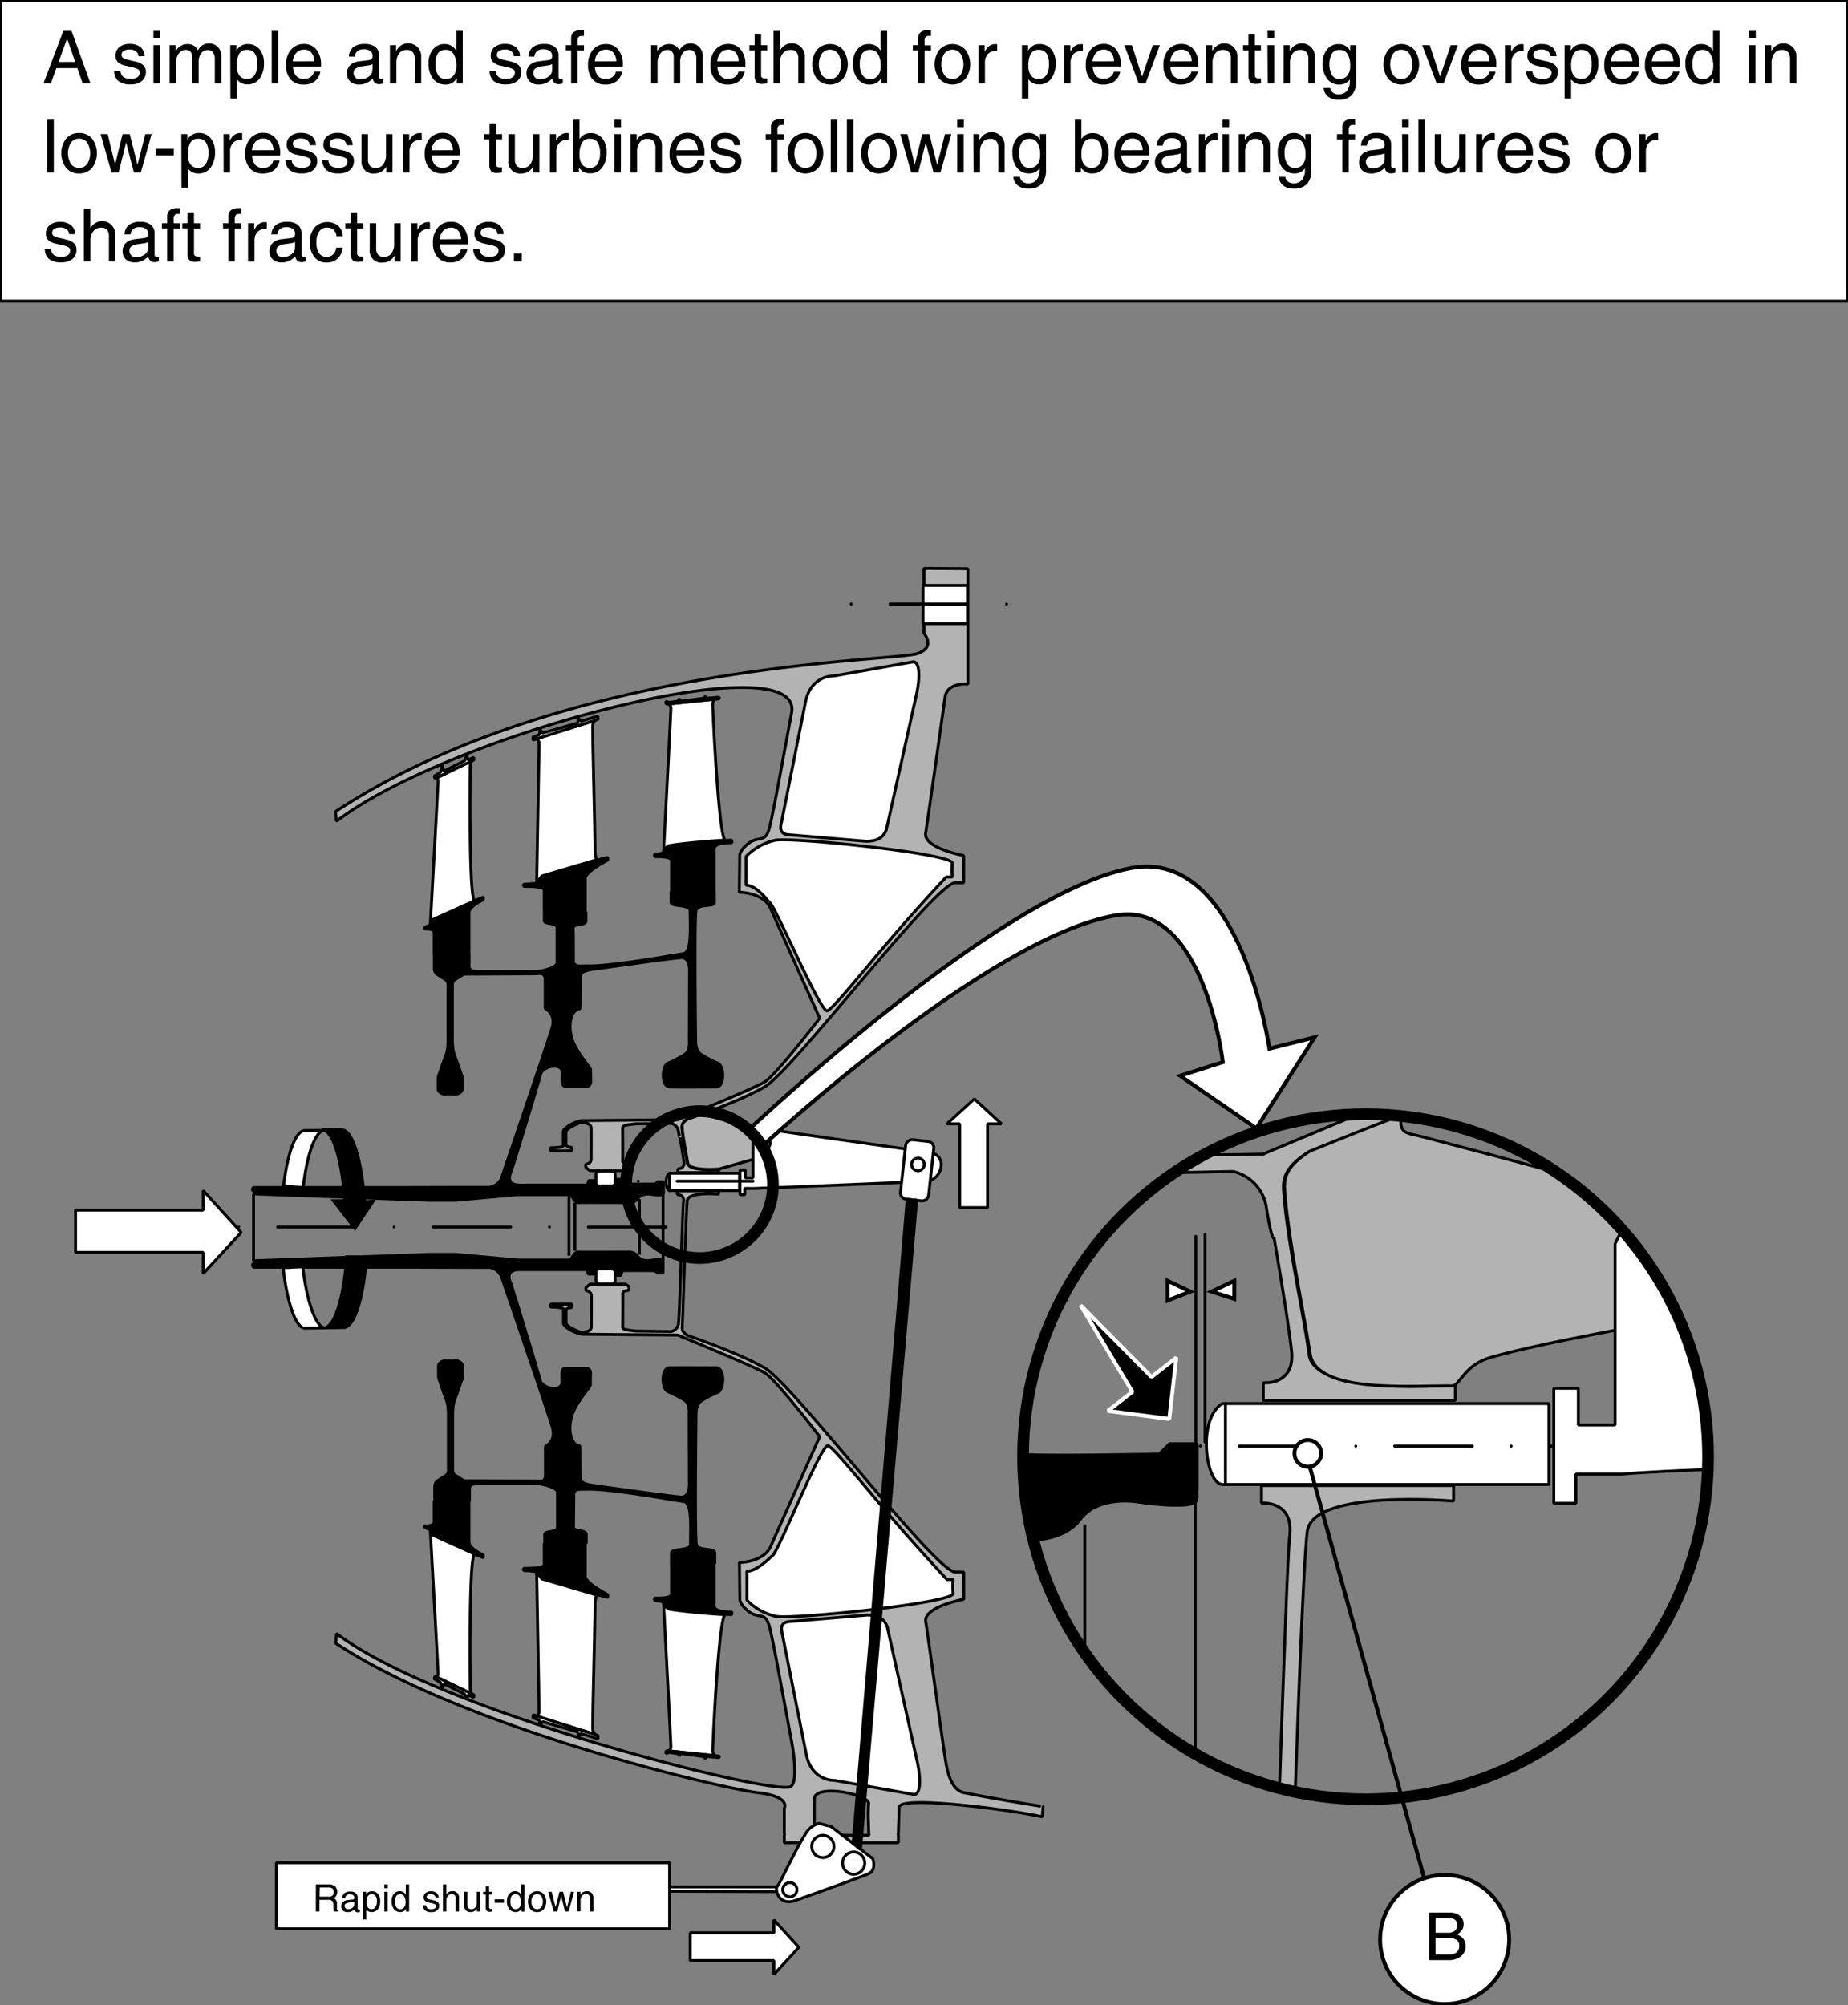 <svg id="Ebene_1" data-name="Ebene 1" xmlns="http://www.w3.org/2000/svg" width="475.78" height="516.14" viewBox="0 0 475.78 516.14">
  <rect x="0" y="0" width="475.78" height="516.14" fill="#808080" stroke="none"/>
  <defs>
    <style>
      .cls-1, .cls-10, .cls-11, .cls-13, .cls-16, .cls-17, .cls-2, .cls-6, .cls-7, .cls-9 {
        fill: #fff;
      }

      .cls-1, .cls-10, .cls-11, .cls-12, .cls-13, .cls-14, .cls-16, .cls-17, .cls-2, .cls-3, .cls-4, .cls-5, .cls-6, .cls-7, .cls-8, .cls-9 {
        stroke: #000;
      }

      .cls-1, .cls-11, .cls-12, .cls-2, .cls-3, .cls-4, .cls-8 {
        stroke-linecap: round;
      }

      .cls-1, .cls-10, .cls-11, .cls-12, .cls-15, .cls-16, .cls-17, .cls-2, .cls-3, .cls-4, .cls-8, .cls-9 {
        stroke-miterlimit: 1;
      }

      .cls-1, .cls-10, .cls-11, .cls-12, .cls-2, .cls-3, .cls-4, .cls-5, .cls-6, .cls-7, .cls-8, .cls-9 {
        stroke-width: 0.75px;
      }

      .cls-1 {
        stroke-dasharray: 0 10 20 10;
      }

      .cls-12, .cls-4 {
        fill: #b3b3b3;
      }

      .cls-5, .cls-6, .cls-7 {
        stroke-miterlimit: 10;
      }

      .cls-11, .cls-12, .cls-13, .cls-15, .cls-16, .cls-5, .cls-6, .cls-8, .cls-9 {
        fill-rule: evenodd;
      }

      .cls-13, .cls-15, .cls-16, .cls-17 {
        stroke-width: 1.0px;
      }

      .cls-14 {
        fill: none;
        stroke-width: 3px;
      }

      .cls-15 {
        stroke: #fff;
      }
    </style>
  </defs>
  <title>overspeed-prevention.svg</title>
  <line class="cls-1" x1="61.46" y1="315.87" x2="172.15" y2="315.87"/>
  <path class="cls-2" d="M180.66,320.05" transform="translate(-65.96 -74.54)"/>
  <path class="cls-3" d="M177.74,320.09v-5.43c0-1.21-2.41-1-2.41-1v-.57s.08.07.84-.19.48-.44,1.13-1.33,13.09-6.1,13.09-6.1v.7s-3.72,1.6-3.69,3.36,0,10.54,0,10.54Z" transform="translate(-65.96 -74.54)"/>
  <path class="cls-3" d="M206.08,309.16v-5.43c0-1.21-5.32-1-5.32-1v-.58a20.78,20.78,0,0,0,3.37-.31c.76-.26.35-1.27,1.57-1.91s16.73-4.69,16.73-4.69v.7s-5.83,3-5.8,4.75c0,2.24,0,8.45,0,8.45Z" transform="translate(-65.96 -74.54)"/>
  <path class="cls-3" d="M238.85,304.06v-8c0-1.2-4.39-1-4.39-1v-.57l2-.31c.81-1,1.44-1.82,1.44-1.82,1.27-.45,16.46-1.58,16.46-1.58l.06.7s-4.61-.21-4.58,1.56c0,2.29,0,11,0,11Z" transform="translate(-65.96 -74.54)"/>
  <path class="cls-2" d="M187.54,270.25a2.34,2.34,0,0,0-.51,1.46c0,.89-.44,34.25,1.15,34.69l-10.61,4.77-.83,1.33s2-35.71,2-36.73-.38-.95-.38-.95Z" transform="translate(-65.96 -74.54)"/>
  <path class="cls-2" d="M219.19,260a2.22,2.22,0,0,0-.64,1.52c0,5.55.58,25.25.6,31.84,0,1.43.3,2.33.54,2.47l-14.23,4.2-1.33,1.78s.63-35.21.63-36a1.41,1.41,0,0,0-.76-1.14Z" transform="translate(-65.96 -74.54)"/>
  <path class="cls-2" d="M249.92,254.47a2.85,2.85,0,0,0-.47,1.27c.17,5.39,1.63,34.49,3.23,35.08-3,.08-14.07,1.09-14.75,1.52s-.93,1.73-1.14,1.56c0,0,1.62-30.37,1.9-37.06-.06-.86-.52-1-.67-1.06C237,255.86,249.92,254.47,249.92,254.47Z" transform="translate(-65.96 -74.54)"/>
  <polygon class="cls-2" points="171.54 181.24 185.18 179.89 185.17 179.47 181.86 179.77 181.57 179.17 181.35 179.72 175.17 180.53 174.87 179.85 174.62 180.49 172.33 180.82 171.4 180.53 171.54 181.24"/>
  <polygon class="cls-2" points="153.99 185.16 137.22 190.5 137.22 189.74 138.87 189.1 139.06 187.83 139.69 188.72 148.72 186.12 148.91 184.97 149.6 185.67 153.93 184.34 153.99 185.16"/>
  <polygon class="cls-2" points="111.99 200.41 121.97 195.65 121.97 194.95 120.5 195.65 120.19 194.44 119.61 195.84 114.28 198.5 113.89 196.98 113.39 198.82 111.8 199.78 111.99 200.41"/>
  <path class="cls-2" d="M256.35,381v-4.46h-18c-1.39.86-.91,4.41,0,4.46Z" transform="translate(-65.96 -74.54)"/>
  <line class="cls-2" x1="172.36" y1="302.01" x2="172.36" y2="306.48"/>
  <path class="cls-2" d="M240.42,376.38" transform="translate(-65.96 -74.54)"/>
  <rect class="cls-2" x="153.45" y="301.42" width="4.92" height="3.87" rx="0.86" ry="0.86"/>
  <path class="cls-4" d="M315.16,250.64v-29.7l-11.32-.08v16.61c1.89,2.76,1,4.27-1.49,5.26-5.33,2.16-91.21,2-150,40.73l.22,2.48c29.33-22.37,120.63-46.28,117.19-27.87s-4.42,24.1-5.6,29.16-3,1.83-6.24,5.06a4.82,4.82,0,0,0-1.51,2.26l-.11,9.68s6.25,0,8.08,4.2S277,336.62,277,336.62s-11.3,14.75-14.21,16.47-22.33,9.68-22.33,9.68S217.66,363,216,363s-5,1.83-5,2.82,0,3.07,0,3.63-3.34.54-3.34.54v.76h5.49v-.87s-1.5,0-1.5-.78v-3.17c0-1,3.66-2.39,3.66-2.39s2.82-.25,2.85,1.39,0,6.76,0,8-1.4,1.3-1.4,1.3v.8l1.07.86H227l.86-.59v-1s-1.64.06-1.59-.91,0-6.27,0-8.56c0-.7,1.53-.75,3.37-1l9.14-.11a2.38,2.38,0,0,1,1.83,1.94c.33,2,.43,1.72.43,1.72s.76,4.3,1,6.24a1.43,1.43,0,0,1-1.56,1.78v1H251v-.86s-7.75.7-8.07-1.66-1.18-6.14-1.4-8.94c0-.59-.1-1.33,1.4-2.26,0,0,12.67-4.24,19.89-8.36s43.92-52.54,49.09-52.54h2.15v-7s-10.44-1.94-9.79-5.81,5.06-35.4,5.06-35.4C310.32,250.1,315.16,250.64,315.16,250.64Z" transform="translate(-65.96 -74.54)"/>
  <path class="cls-2" d="M289,291.1c3.59,0,4.63-1.61,5.16-3l7.86-35.3c1.4-7.22-.42-7.9-.89-7.9l-20.52,3.65c.18,0-5.67-.41-7.21,6.41l-6.14,30.77c0,.48-1.29,3.23,1.4,3.66Z" transform="translate(-65.96 -74.54)"/>
  <path class="cls-2" d="M258.05,302.44V295a15.13,15.13,0,0,1,7.46-4.16c4.45-.86,45.77,3.44,45.63,5.88a22.76,22.76,0,0,0,0,3.59h-1.58s-7.5,8-14.63,16.35c-7.67,8.93-15,18.16-16.07,18.08-2-.14-13.78-28.26-14.92-28C263.94,306.74,260.64,302.29,258.05,302.44Z" transform="translate(-65.96 -74.54)"/>
  <path class="cls-2" d="M180.66,460.94" transform="translate(-65.96 -74.54)"/>
  <path class="cls-3" d="M177.74,460.89v5.44c0,1.2-2.41,1-2.41,1v.58s.08-.07.84.19.48.44,1.13,1.33,13.09,6.1,13.09,6.1v-.7s-3.72-1.6-3.69-3.37,0-10.53,0-10.53Z" transform="translate(-65.96 -74.54)"/>
  <path class="cls-3" d="M206.08,471.82v5.44c0,1.2-5.32,1-5.32,1v.57a21.06,21.06,0,0,1,3.37.32c.76.26.35,1.27,1.57,1.91s16.73,4.68,16.73,4.68v-.69s-5.83-3-5.8-4.75c0-2.25,0-8.46,0-8.46Z" transform="translate(-65.96 -74.54)"/>
  <path class="cls-3" d="M238.85,476.93v8c0,1.21-4.39,1-4.39,1v.57l2,.31c.81,1,1.44,1.82,1.44,1.82,1.27.45,16.46,1.57,16.46,1.57l.06-.7s-4.61.22-4.58-1.55c0-2.3,0-11,0-11Z" transform="translate(-65.96 -74.54)"/>
  <path class="cls-2" d="M187.54,510.74a2.34,2.34,0,0,1-.51-1.46c0-.89-.44-34.25,1.15-34.69l-10.61-4.77-.83-1.33s2,35.71,2,36.72-.38,1-.38,1Z" transform="translate(-65.96 -74.54)"/>
  <path class="cls-2" d="M219.19,521a2.22,2.22,0,0,1-.64-1.52c0-5.55.58-25.25.6-31.84,0-1.43.3-2.33.54-2.47l-14.23-4.2-1.33-1.78s.63,35.2.63,36a1.41,1.41,0,0,1-.76,1.14Z" transform="translate(-65.96 -74.54)"/>
  <path class="cls-2" d="M249.92,526.52a2.85,2.85,0,0,1-.47-1.27c.17-5.39,1.63-34.49,3.23-35.08-3-.08-14.07-1.1-14.75-1.52s-.93-1.74-1.14-1.57c0,0,1.62,30.38,1.9,37.07-.06.86-.52,1.05-.67,1.06C237,525.12,249.92,526.52,249.92,526.52Z" transform="translate(-65.96 -74.54)"/>
  <polygon class="cls-2" points="171.54 450.67 185.18 452.03 185.17 452.45 181.86 452.15 181.57 452.74 181.35 452.19 175.17 451.39 174.87 452.06 174.62 451.43 172.33 451.09 171.4 451.39 171.54 450.67"/>
  <polygon class="cls-2" points="153.99 446.75 137.22 441.42 137.22 442.18 138.87 442.81 139.06 444.08 139.69 443.19 148.72 445.8 148.91 446.94 149.6 446.25 153.93 447.58 153.99 446.75"/>
  <polygon class="cls-2" points="111.99 431.5 121.97 436.27 121.97 436.97 120.5 436.27 120.19 437.48 119.61 436.08 114.28 433.41 113.89 434.94 113.39 433.09 111.8 432.14 111.99 431.5"/>
  <path class="cls-2" d="M240.42,404.6" transform="translate(-65.96 -74.54)"/>
  <rect class="cls-2" x="153.45" y="326.62" width="4.92" height="3.87" rx="0.86" ry="0.86"/>
  <rect class="cls-2" x="237.64" y="150.69" width="11.44" height="9.85"/>
  <path class="cls-4" d="M246.82,361.34s15.66,4.18,17.82,4.86,2.29,4.72,0,5.4-13.53,3.87-13.53,3.87h-.05s-7.75.7-8.07-1.67-1.19-6.13-1.4-8.93c-.05-.59-.1-1.34,1.4-2.26,0,0,.67-.19,3.58-1.27Z" transform="translate(-65.96 -74.54)"/>
  <path class="cls-2" d="M259.83,367.74v10h-2v-2h-1.35v6.35h1.22v-1.62h2.56s40.51-1.6,44.42-1.89c3.65-.28,5.7-6.71.4-7.43-7-.94-43.74-6.21-43.74-6.21Z" transform="translate(-65.96 -74.54)"/>
  <rect class="cls-2" x="294.38" y="372.14" width="15.39" height="7.29" rx="1.62" ry="1.62" transform="translate(-170.45 560.42) rotate(-83.72)"/>
  <path class="cls-2" d="M302.28,375.91a1.63,1.63,0,1,0-1.62-1.62A1.63,1.63,0,0,0,302.28,375.91Z" transform="translate(-65.96 -74.54)"/>
  <path class="cls-2" d="M262.63,370.41a1.63,1.63,0,1,0-1.63-1.63A1.63,1.63,0,0,0,262.63,370.41Z" transform="translate(-65.96 -74.54)"/>
  <path class="cls-4" d="M314.1,536c-3.33-.68-4.33-5.74-4.75-8.57-1.51-10-4.41-31.53-5.06-35.4s9.79-5.81,9.79-5.81v-7h-2.15c-5.17,0-41.86-48.42-49.09-52.54S243,418.32,243,418.32c-1.5-.92-1.44-1.66-1.4-2.26.12-1.56,1-30.1,1.29-32.47s8.07-1.66,8.07-1.66v-.86h-10.6v1a1.44,1.44,0,0,1,1.57,1.78c-.22,1.94-1,29.46-1.3,31.5a2.39,2.39,0,0,1-1.83,1.94l-9.14-.11c-1.84-.24-3.37-.29-3.37-1,0-2.29.06-7.59,0-8.56s1.59-.91,1.59-.91v-1l-.86-.6h-9.15l-1.07.87v.8s1.37.06,1.4,1.29,0,6.35,0,8-2.85,1.4-2.85,1.4-3.66-1.4-3.66-2.39v-3.18c0-.8,1.5-.78,1.5-.78v-.86h-5.49V411s3.34,0,3.34.53,0,2.64,0,3.64,3.34,2.79,5,2.82,24.43.22,24.43.22,19.43,8,22.33,9.68S277,444.37,277,444.37s-10.76,24-12.59,28.19-8.08,4.2-8.08,4.2l.11,9.68a4.82,4.82,0,0,0,1.51,2.26c3.23,3.23,5.06,0,6.24,5.06s2.15,10.76,5.6,29.16c.41,2.23,2,12.08-1,11.68-8.21,1-90.4-19.88-116.18-39.55l-.22,2.48C186,519.7,252.33,535,261,536s6.89,4,6.89,4v6.28a1.54,1.54,0,0,0,.12.61h-.12v2h29.36v-2h-.12a1.74,1.74,0,0,0,.12-.61l.2-6.48c0-3.24,29.51.74,36.85,2.43l.21-2.63S322,537.63,314.1,536ZM275.5,547a1.54,1.54,0,0,0,.12-.61v-8.71c0-4,13.37-1.41,14,1-.08.19-.13,2.64-.13,2.87l.13,4.82a1.74,1.74,0,0,0,.12.61Z" transform="translate(-65.96 -74.54)"/>
  <path class="cls-2" d="M290.67,553l-10.73-8.27-3.1-.81a5.45,5.45,0,0,0-3.24,2.3c-2.92,4.49-6.77,13.1-7.43,13.77-.94.94.34,2.76.34,2.76s1.15,2.1,4.25,1,16.88-6,18.9-6.92S290.67,553,290.67,553Z" transform="translate(-65.96 -74.54)"/>
  <path class="cls-2" d="M285.75,557a2.86,2.86,0,1,0-2.87-2.86A2.86,2.86,0,0,0,285.75,557Z" transform="translate(-65.96 -74.54)"/>
  <path class="cls-2" d="M277.81,552.71a2.86,2.86,0,1,0-2.86-2.86A2.86,2.86,0,0,0,277.81,552.71Z" transform="translate(-65.96 -74.54)"/>
  <path class="cls-2" d="M269.32,562.8A1.82,1.82,0,1,0,267.5,561,1.81,1.81,0,0,0,269.32,562.8Z" transform="translate(-65.96 -74.54)"/>
  <polygon class="cls-2" points="169.09 486.81 169.09 485.73 199.87 485.73 199.94 486.92 169.09 486.81"/>
  <path class="cls-2" d="M289.21,490.29c3.6,0,4.63,1.61,5.17,3l7.85,35.3c1.4,7.23-.42,7.9-.89,7.9l-20.52-3.64c.19,0-5.67.4-7.21-6.41l-6.14-30.78c0-.47-1.29-3.23,1.4-3.66Z" transform="translate(-65.96 -74.54)"/>
  <path class="cls-2" d="M258.26,479v7.46a15.07,15.07,0,0,0,7.46,4.16c4.44.86,45.77-3.45,45.62-5.89a22.65,22.65,0,0,1,0-3.58h-1.57s-7.51-8.05-14.64-16.36c-7.67-8.93-15-18.15-16.07-18.08-2,.15-13.23,28.68-14.37,28.39C264.69,475.06,260.84,479.1,258.26,479Z" transform="translate(-65.96 -74.54)"/>
  <polygon class="cls-3" points="219.65 474.37 233.57 308.75 235.99 308.95 221.54 476.12 219.65 474.37"/>
  <path class="cls-5" d="M155.22,398.07c-.75,10.57-3.11,18.29-5.9,18.29l5.39-.09c2.66-.56,4.9-7.94,5.6-18.2Z" transform="translate(-65.96 -74.54)"/>
  <path class="cls-5" d="M154.73,383.64h-2.92s5.53,7.14,5.53,7.14l4.67-7-2.19.13c-.72-10.71-3.09-18.55-5.91-18.55l-5.06,0c2.78,0,5.13,7.71,5.88,18.28Z" transform="translate(-65.96 -74.54)"/>
  <path class="cls-6" d="M149.55,365.5l-5.09.07c-2.42,0-4.51,5.85-5.51,14.32,1.94,0,3.24.3,5.05.3C145,371.69,147.13,365.5,149.55,365.5Z" transform="translate(-65.96 -74.54)"/>
  <path class="cls-7" d="M150,416.36h-.58a1.15,1.15,0,0,0,.26,0A2.91,2.91,0,0,0,150,416.36Z" transform="translate(-65.96 -74.54)"/>
  <path class="cls-8" d="M250.85,348.26a29.28,29.28,0,0,1-4.39-2.29c-1.52-1-1.4-3.37-1.4-3.37s-.41-31.94.11-33.72,4.71-.82,4.71-2v-2.78H238.74v2.72c0,1.21,4.86.44,4.89,2.16.13,6.61.19,10.92-1.9,11.11-1.52.14-18.94,3.4-25,3.09a15,15,0,0,1-2.15,0,1.52,1.52,0,0,1-1-.89c0-2.29,0-7.64-.07-8.79,0-1.34,3.29-.62,3.29-1.85V309.3H206.1v2.27c0,1,3.29.34,3.29,1.85v8.91c0,1.4-4.28,2.29-5.34,2.29H189.18s-1.65,0-2-.36a4.07,4.07,0,0,1-.45-.59v-3.62h-8.95v3.87a2,2,0,0,0,.19.8,1.64,1.64,0,0,0,.46.57l2,1.31a1.42,1.42,0,0,1,.7.66,2.11,2.11,0,0,1,.17,1V343l-.14,1.66-.22,1-1.44,3.95s-.19.7-.5,1.5a2.69,2.69,0,0,0-.24,1.17V355s0,.39.62.83a2.12,2.12,0,0,0,1.52.32h1.92a2.14,2.14,0,0,0,1.53-.32c.6-.44.62-.82.62-.82v-2.73a2.72,2.72,0,0,0-.24-1.18c-.31-.8-.51-1.49-.51-1.49l-1.43-4-.22-1-.14-1.65V328.25a2.15,2.15,0,0,1,.17-1,1.39,1.39,0,0,1,.7-.65l2.05-1.31,18.74-.09s1.34-.23,1.85.25a2,2,0,0,1,.38,1.46v7.23s2.82,1.27,1.8,4.87S195,378,195,378a4.09,4.09,0,0,1-3.26,2.17c-2.12,0-19.93.05-19.93.05h-40.6s-.57.59,0,.91,0,.74,0,.74l45.24,1.65h6.67l16.21-1.46H212.5c.86,0,1.22,2.13,2.4,2.05.92-.05,12.41,0,13,0a2.86,2.86,0,0,0,2.4-1.14c1-1.44,3.29-1,3.29-1s2.64.4,3.09,0c.15-.13.06-.34.09-.79v-2.42h-1.51l-.58.57s-7.72.06-8.15,0-.61-1.21-.61-1.21h-1.34v1.78h-5.4v-1.46h-1.71s-.05,1.19-.69,1.16-12.66,0-16.92,0-2.28-3.55-2.28-3.55,6.07-19.45,7.56-25c.57-2.12,5.59-3.11,5.59-.38,0,1-.29,3.52.7,3.51H217c.95,0,1.06-1.06,1.06-1.06s0-1.69-.06-3.28c0-.41-3.65-4.48-4.7-7.67-1.28-3.85-.32-7.78,2-7.94,0,0,.07-3.94.07-7.87,0-1,.06-1.89,3.45-2.32,0,0,19.48-2.78,22-2.93,2.86-.64,2.67,3.25,2.67,3.25l-.06,18.11s.29,2.52-1.14,3.48a29.28,29.28,0,0,1-4.39,2.29c-1.65.89-1.65,6,.45,6.1s12.1,0,12.1,0C252.5,354.29,252.5,349.15,250.85,348.26Z" transform="translate(-65.96 -74.54)"/>
  <path class="cls-8" d="M250.4,426.63s-10-.06-12.1,0-2.1,5.21-.45,6.1a29.28,29.28,0,0,1,4.39,2.29c1.43,1,1.14,3.48,1.14,3.48l.06,18.11s.19,3.89-2.67,3.25c-2.48-.15-22-2.93-22-2.93-3.39-.44-3.45-1.35-3.45-2.33,0-3.92-.07-7.86-.07-7.86-2.28-.16-3.24-4.1-2-7.94,1-3.2,4.69-7.26,4.7-7.67,0-1.59.06-3.28.06-3.28s-.11-1.05-1.06-1.06-4.63,0-5.61,0-.7,2.49-.7,3.51c0,2.73-5,1.74-5.59-.38-1.49-5.51-7.56-25-7.56-25s-2-3.57,2.28-3.56,16.27,0,16.92,0,.69,1.16.69,1.16h1.71v-1.46h5.4v1.78h1.34s.19-1.15.61-1.21,8.15,0,8.15,0l.58.57h1.51v-2.43c0-.44.06-.65-.09-.78-.45-.42-3.09,0-3.09,0s-2.25.45-3.29-1a2.86,2.86,0,0,0-2.4-1.15c-.58,0-12.07.06-13,0-1.18-.07-1.54,2.05-2.4,2.06H199.35l-16.21-1.47h-6.67l-45.24,1.66s.57.43,0,.74,0,.91,0,.91h40.6s17.81.06,19.93.05S195,403,195,403s12.16,35.38,13.18,39-1.8,4.87-1.8,4.87v7.22a1.94,1.94,0,0,1-.38,1.46c-.51.49-1.85.26-1.85.26l-18.74-.09-2.05-1.31a1.39,1.39,0,0,1-.7-.65,2.15,2.15,0,0,1-.17-1V438l.14-1.65.22-1,1.43-3.95s.2-.7.51-1.49a2.72,2.72,0,0,0,.24-1.18V426s0-.38-.62-.83a2.17,2.17,0,0,0-1.53-.31H181a2.12,2.12,0,0,0-1.52.32c-.61.44-.62.82-.62.82v2.74a2.69,2.69,0,0,0,.24,1.17c.31.8.5,1.5.5,1.5l1.44,4,.22,1,.14,1.65v14.75a2.12,2.12,0,0,1-.17,1,1.37,1.37,0,0,1-.7.65l-2,1.32a1.64,1.64,0,0,0-.46.57,2,2,0,0,0-.19.8v3.87h8.95v-3.62a4.07,4.07,0,0,1,.45-.59c.32-.37,2-.36,2-.36h14.87c1.06,0,5.34.89,5.34,2.28v8.92c0,1.51-3.29.89-3.29,1.85v2.26h10.7v-2.26c0-1.24-3.26-.52-3.29-1.85,0-1.16.07-6.5.07-8.79a1.52,1.52,0,0,1,1-.89,16.07,16.07,0,0,1,2.15-.06c6-.31,23.46,3,25,3.1,2.09.19,2,4.5,1.9,11.11,0,1.72-4.89.95-4.89,2.16v2.72h11.14v-2.78c0-1.21-4.22-.39-4.71-2s-.11-33.72-.11-33.72-.12-2.35,1.4-3.36a29.28,29.28,0,0,1,4.39-2.29C252.5,431.84,252.5,426.69,250.4,426.63Z" transform="translate(-65.96 -74.54)"/>
  <path class="cls-6" d="M143.9,400.64c-1.72,0-3.42.21-5.07.21,1,8.66,3.18,15.58,5.63,15.58l5-.07C147.09,416,144.84,409,143.9,400.64Z" transform="translate(-65.96 -74.54)"/>
  <line class="cls-7" x1="65.27" y1="307.34" x2="65.27" y2="324.58"/>
  <line class="cls-7" x1="170.71" y1="307.43" x2="170.71" y2="324.49"/>
  <line class="cls-7" x1="148" y1="309.6" x2="148" y2="321.96"/>
  <line class="cls-7" x1="164.61" y1="308.69" x2="164.61" y2="322.97"/>
  <line class="cls-7" x1="146.48" y1="307.98" x2="146.48" y2="323.27"/>
  <path class="cls-9" d="M85.41,386.05h32.86V381l9.79,10.79-9.79,10.6v-5.47H85.41V386.05Z" transform="translate(-65.96 -74.54)"/>
  <path class="cls-9" d="M313.05,385.41V363.85h-3.31l7.07-6.42,7,6.42h-3.59v21.56Z" transform="translate(-65.96 -74.54)"/>
  <path class="cls-9" d="M243.65,572.07H265.2v-3.32l6.43,7.07-6.43,7v-3.59H243.65v-7.12Z" transform="translate(-65.96 -74.54)"/>
  <rect class="cls-10" x="71.15" y="479.5" width="101.25" height="17.01"/>
  <g>
    <path d="M147.28,559.61h3.25a2.54,2.54,0,0,1,1.69.49,2,2,0,0,1,0,2.84,2.35,2.35,0,0,1-.32.23l.15.08a1.31,1.31,0,0,1,.66,1.22l0,1.28a1.17,1.17,0,0,0,.08.45.55.55,0,0,0,.28.23v.16h-1.16a1.55,1.55,0,0,1-.08-.45c0-.24-.05-.51-.06-.8l0-.55a1.25,1.25,0,0,0-.32-.93,1.37,1.37,0,0,0-1-.28h-2.24v3h-.95Zm.95,3.16h2.33a1.36,1.36,0,0,0,1-.29,1.22,1.22,0,0,0,.3-.91,1.08,1.08,0,0,0-.32-.88,1.49,1.49,0,0,0-1-.28h-2.26Z" transform="translate(-65.96 -74.54)"/>
    <path d="M155.42,566.73a1.7,1.7,0,0,1-1.19-.4,1.39,1.39,0,0,1-.43-1.08,1.41,1.41,0,0,1,.41-1.08,2,2,0,0,1,1.2-.51l1.16-.14.27,0a.48.48,0,0,0,.26-.17.58.58,0,0,0,.09-.33v0a.78.78,0,0,0-.31-.64,1.44,1.44,0,0,0-.86-.23,1.2,1.2,0,0,0-.82.25,1,1,0,0,0-.36.73h-.79a1.68,1.68,0,0,1,.59-1.26,2.36,2.36,0,0,1,1.51-.42,2.17,2.17,0,0,1,1.41.4,1.45,1.45,0,0,1,.48,1.17v2.79a.27.27,0,0,0,.29.29h.11l.16,0v.62l-.26.07-.23,0a.86.86,0,0,1-.71-.27,1.11,1.11,0,0,1-.2-.49,1.52,1.52,0,0,1-.22.22A2.22,2.22,0,0,1,155.42,566.73Zm1.77-2.15V564a1.81,1.81,0,0,1-.53.15l-.78.12a2.06,2.06,0,0,0-.91.29.61.61,0,0,0-.28.54.9.9,0,0,0,.23.66.93.93,0,0,0,.66.23,1.81,1.81,0,0,0,1.14-.36,1.32,1.32,0,0,0,.42-.58.49.49,0,0,0,0-.2A2.66,2.66,0,0,0,157.19,564.58Z" transform="translate(-65.96 -74.54)"/>
    <path d="M159.42,561.51h.81v.72l0-.06a1.68,1.68,0,0,1,1.45-.81,2,2,0,0,1,1.58.69,2.79,2.79,0,0,1,.58,1.85,3.34,3.34,0,0,1-.59,2.08,1.94,1.94,0,0,1-1.62.75,1.63,1.63,0,0,1-1.37-.66l0,0v2.57h-.85Zm2.2,4.48a1.15,1.15,0,0,0,1-.51A2.59,2.59,0,0,0,163,564a2.32,2.32,0,0,0-.34-1.41,1.16,1.16,0,0,0-1-.46,1.11,1.11,0,0,0-1,.52,3.11,3.11,0,0,0-.33,1.63,2,2,0,0,0,.35,1.26A1.23,1.23,0,0,0,161.62,566Z" transform="translate(-65.96 -74.54)"/>
    <path d="M164.91,559.61h.87v1h-.87Zm0,1.9h.85v5.08h-.85Z" transform="translate(-65.96 -74.54)"/>
    <path d="M169,566.73a2,2,0,0,1-1.62-.76,3.26,3.26,0,0,1-.6-2.06,2.81,2.81,0,0,1,.58-1.85,1.89,1.89,0,0,1,1.53-.7,1.74,1.74,0,0,1,1.48.79l.06.1v-2.64h.86v7h-.79v-.69l-.11.15A1.7,1.7,0,0,1,169,566.73Zm.05-4.6a1.21,1.21,0,0,0-1.05.46,3.22,3.22,0,0,0,0,2.9,1.18,1.18,0,0,0,1,.51,1.22,1.22,0,0,0,1-.47,1.86,1.86,0,0,0,.38-1.24,3.09,3.09,0,0,0-.35-1.6A1.16,1.16,0,0,0,169,562.13Z" transform="translate(-65.96 -74.54)"/>
    <path d="M178.06,563a.86.86,0,0,0-.34-.65,1.32,1.32,0,0,0-.83-.23,1.46,1.46,0,0,0-.8.18.59.59,0,0,0-.28.54.47.47,0,0,0,.19.41,2.79,2.79,0,0,0,.78.28l.88.2a2.28,2.28,0,0,1,1.06.5,1.18,1.18,0,0,1,.31.88,1.48,1.48,0,0,1-.54,1.2,2.28,2.28,0,0,1-1.47.44,2.47,2.47,0,0,1-1.6-.43,1.72,1.72,0,0,1-.58-1.33h.82a1.08,1.08,0,0,0,.38.78,1.63,1.63,0,0,0,1,.24,1.43,1.43,0,0,0,.87-.22.72.72,0,0,0,.3-.63.45.45,0,0,0-.2-.4,2.26,2.26,0,0,0-.78-.28l-.88-.21a2,2,0,0,1-1-.48,1.13,1.13,0,0,1-.31-.85,1.4,1.4,0,0,1,.51-1.14,2.12,2.12,0,0,1,1.39-.42,2.14,2.14,0,0,1,1.41.43,1.55,1.55,0,0,1,.55,1.19Z" transform="translate(-65.96 -74.54)"/>
    <path d="M180,559.61h.86v2.59L181,562a1.76,1.76,0,0,1,1.39-.65,1.6,1.6,0,0,1,1.75,1.75v3.48h-.86v-3.26a1.36,1.36,0,0,0-.24-.91,1,1,0,0,0-.79-.28,1.22,1.22,0,0,0-1,.47,2,2,0,0,0-.38,1.26v2.72H180Z" transform="translate(-65.96 -74.54)"/>
    <path d="M186.3,564.79a1.42,1.42,0,0,0,.25.92,1,1,0,0,0,.8.28,1.18,1.18,0,0,0,1-.47,2.11,2.11,0,0,0,.36-1.3v-2.71h.85v5.08h-.81v-.77a1.57,1.57,0,0,1-.19.26,1.71,1.71,0,0,1-1.36.65,1.8,1.8,0,0,1-1.3-.43,1.76,1.76,0,0,1-.43-1.3v-3.49h.85Z" transform="translate(-65.96 -74.54)"/>
    <path d="M192.69,566.59a5.22,5.22,0,0,1-.63.06,1.05,1.05,0,0,1-.79-.24,1.22,1.22,0,0,1-.24-.85v-3.35h-.7v-.7h.7v-1.42h.86v1.42h.8v.7h-.8v3.35a.32.32,0,0,0,.13.27.67.67,0,0,0,.37.1h.3Z" transform="translate(-65.96 -74.54)"/>
    <path d="M193.32,563.46h2.38v.88h-2.38Z" transform="translate(-65.96 -74.54)"/>
    <path d="M198.7,566.73a2,2,0,0,1-1.62-.76,3.2,3.2,0,0,1-.61-2.06,2.81,2.81,0,0,1,.59-1.85,1.87,1.87,0,0,1,1.52-.7,1.72,1.72,0,0,1,1.48.79l.07.1v-2.64H201v7h-.79v-.69l-.11.15A1.67,1.67,0,0,1,198.7,566.73Zm.05-4.6a1.2,1.2,0,0,0-1.05.46,2.5,2.5,0,0,0-.33,1.45,2.57,2.57,0,0,0,.35,1.45,1.18,1.18,0,0,0,1,.51,1.23,1.23,0,0,0,1-.47,1.91,1.91,0,0,0,.38-1.24,3,3,0,0,0-.36-1.6A1.15,1.15,0,0,0,198.75,562.13Z" transform="translate(-65.96 -74.54)"/>
    <path d="M202.53,566a3.24,3.24,0,0,1,0-3.89,2.2,2.2,0,0,1,1.71-.74,2.17,2.17,0,0,1,1.71.74,3.24,3.24,0,0,1,0,3.89,2.17,2.17,0,0,1-1.71.74A2.2,2.2,0,0,1,202.53,566Zm2.78-.52a2.3,2.3,0,0,0,.4-1.42,2.26,2.26,0,0,0-.4-1.42,1.35,1.35,0,0,0-2.14,0,2.26,2.26,0,0,0-.4,1.42,2.3,2.3,0,0,0,.4,1.42,1.36,1.36,0,0,0,2.14,0Z" transform="translate(-65.96 -74.54)"/>
    <path d="M208.52,566.59l-1.44-5.08H208l1,4h0l1-4h.94l1,4.07h0l1-4.07h.84l-1.43,5.08h-.92l-1-4h0l-1,4h-.92Z" transform="translate(-65.96 -74.54)"/>
    <path d="M214.59,561.51h.82v.75l.19-.25a1.76,1.76,0,0,1,1.39-.65,1.71,1.71,0,0,1,1.29.46,1.75,1.75,0,0,1,.46,1.29v3.48h-.86V563.4a1.4,1.4,0,0,0-.26-1,1,1,0,0,0-.83-.3,1.16,1.16,0,0,0-1,.47,2,2,0,0,0-.36,1.26v2.72h-.86Z" transform="translate(-65.96 -74.54)"/>
  </g>
  <path class="cls-2" d="M464.74,456.68V435.85h-84.1c-6.53,4-4.27,20.58,0,20.83Z" transform="translate(-65.96 -74.54)"/>
  <line class="cls-2" x1="315.49" y1="361.31" x2="315.49" y2="382.15"/>
  <path class="cls-2" d="M391.24,435.09" transform="translate(-65.96 -74.54)"/>
  <path class="cls-4" d="M399.42,535.45c1.23-34.9,2.38-61.3,3.11-66.72,1.51-11,37.66-7.78,37.66-7.78v-4H390.74v4.52s8.28-.75,7.28,8.29c-.51,4.52-1.45,30.48-2.64,64.9Z" transform="translate(-65.96 -74.54)"/>
  <path class="cls-6" d="M373.75,461.12" transform="translate(-65.96 -74.54)"/>
  <line class="cls-7" x1="279.29" y1="392.49" x2="279.29" y2="425.25"/>
  <path class="cls-11" d="M487.26,399.63a7.58,7.58,0,0,0,7.58,7.58c-1.88-2.61-4-6.55-7.08-10.41C487.76,396.8,487.26,396.48,487.26,399.63Z" transform="translate(-65.96 -74.54)"/>
  <path class="cls-12" d="M420.39,364.53l7.61-2.92c-3.07-.47-9.23.23-11.81-.47-19.81,8.31-24.95,10.44-24.95,10.44s2.57.11-15,.26c-1.29,1.59-6.87,3.15-8.27,4.58l15.45-.32a11.18,11.18,0,0,1,8.53,9c1.51,9.54,2,8,2,8s3.51,20.08,4.52,29.12-7.28,8.28-7.28,8.28v4.52h49.45v-4s-36.15,3.26-37.65-7.79-5.53-28.61-6.53-41.67c-.21-2.77-.46-6.23,6.53-10.54,0,0,3-1.06,17.35-6.55" transform="translate(-65.96 -74.54)"/>
  <path class="cls-12" d="M440.05,431.29c-10.46-.17-35.19,2.12-36.78-8.23-1.68-11-5.52-28.62-6.52-41.67-.22-2.77-.47-6.24,6.52-10.55,0,0,14.15-5.74,23.32-9.23v.24c-.24,4.72,1.29,4.21,5.41,5.28,9.38,2.44,23.46,6.14,37.81,10.07,16.53,11.1,28.74,36.19,28.11,36.37-6.77,2-33.6,6.19-48.19,10.4C443.09,425.89,442,430.72,440.05,431.29Z" transform="translate(-65.96 -74.54)"/>
  <path class="cls-8" d="M331.87,471c6.61-.24,10.5-3,12.09-5.17,4.85-6.69,15.35-4.59,15.35-4.59s12.31,1.84,14.44-.09c.67-.62.25-1.61.42-3.68v-11.3l-7.08,0-2.67,2.67s-35.08.71-35.15-.07C329.25,448.46,329.75,463.88,331.87,471Z" transform="translate(-65.96 -74.54)"/>
  <line class="cls-4" x1="307.72" y1="385.57" x2="307.72" y2="451.23"/>
  <path class="cls-13" d="M262.31,369.5S320,316,353.17,310.18c22.75-4,27.62,37.77,27.62,37.77l-11,3.52L389.41,365l15-23.43-11.65,2.91s-7.35-51.83-35.58-46.49c-34.05,6.45-98.34,67.27-98.34,67.27Z" transform="translate(-65.96 -74.54)"/>
  <path class="cls-14" d="M246.06,398.38a18.9,18.9,0,1,0-18.9-18.9A18.9,18.9,0,0,0,246.06,398.38Z" transform="translate(-65.96 -74.54)"/>
  <line class="cls-1" x1="164.32" y1="304.05" x2="193.87" y2="304.05"/>
  <line class="cls-1" x1="309.06" y1="372.26" x2="408.79" y2="372.26"/>
  <line class="cls-1" x1="219.15" y1="155.49" x2="263.8" y2="155.49"/>
  <line class="cls-2" x1="307.86" y1="318.26" x2="307.86" y2="371.72"/>
  <line class="cls-2" x1="310.25" y1="317.74" x2="310.25" y2="371.2"/>
  <polygon class="cls-13" points="300.62 334.77 306.46 332.48 300.6 329.7 300.62 334.77"/>
  <polygon class="cls-13" points="317.77 334.36 311.92 332.48 317.78 329.7 317.77 334.36"/>
  <path class="cls-15" d="M367,439.81l-15.81-2.07,6.31-4.92-13.33-22.27L362.43,429l6.38-5L367,439.81Z" transform="translate(-65.96 -74.54)"/>
  <path class="cls-16" d="M437.89,590.42a16.61,16.61,0,1,0-16.61-16.61A16.61,16.61,0,0,0,437.89,590.42Z" transform="translate(-65.96 -74.54)"/>
  <line class="cls-17" x1="366.67" y1="483.48" x2="336.7" y2="375.75"/>
  <path class="cls-16" d="M402.66,452.11a3.44,3.44,0,1,0-3.44-3.44A3.44,3.44,0,0,0,402.66,452.11Z" transform="translate(-65.96 -74.54)"/>
  <path d="M433.89,566.87h5.36a3.82,3.82,0,0,1,2.52.8,2.63,2.63,0,0,1,1,2.12,2.81,2.81,0,0,1-1.13,2.37,3.22,3.22,0,0,1-.56.34,4.7,4.7,0,0,1,1,.54,2.82,2.82,0,0,1,1.2,2.42,3.26,3.26,0,0,1-1.17,2.66,5,5,0,0,1-3.24,1h-5Zm1.65,5.2h2.95a3.17,3.17,0,0,0,2-.49,1.82,1.82,0,0,0,.62-1.53,1.56,1.56,0,0,0-.57-1.34,3,3,0,0,0-1.8-.43h-3.17Zm0,5.6h3.36a3.31,3.31,0,0,0,2.09-.55,2.13,2.13,0,0,0,.66-1.73,1.72,1.72,0,0,0-.69-1.51,4,4,0,0,0-2.17-.47h-3.25Z" transform="translate(-65.96 -74.54)"/>
  <rect class="cls-2" x="0.13" y="0.13" width="475.53" height="77.4"/>
  <g>
    <g>
      <path d="M82.27,82.47h2.1L89.24,96h-2l-1.38-3.93H80.47L79.05,96h-1.9Zm-1.22,8h4.27l-2.09-6h0Z" transform="translate(-65.96 -74.54)"/>
      <path d="M101.62,89a1.71,1.71,0,0,0-.67-1.27,2.58,2.58,0,0,0-1.6-.45,2.83,2.83,0,0,0-1.57.36,1.18,1.18,0,0,0-.54,1,.89.89,0,0,0,.38.79,4.79,4.79,0,0,0,1.5.54l1.72.4a4.49,4.49,0,0,1,2.06,1,2.35,2.35,0,0,1,.61,1.71,2.84,2.84,0,0,1-1.06,2.33,4.4,4.4,0,0,1-2.85.85,5,5,0,0,1-3.12-.82,3.43,3.43,0,0,1-1.13-2.6H97a2.07,2.07,0,0,0,.74,1.52,3.11,3.11,0,0,0,1.91.47,2.85,2.85,0,0,0,1.69-.42,1.43,1.43,0,0,0,.58-1.24.91.91,0,0,0-.38-.78,4.86,4.86,0,0,0-1.52-.54l-1.72-.4a4,4,0,0,1-2-.94,2.21,2.21,0,0,1-.6-1.66,2.7,2.7,0,0,1,1-2.21,4.1,4.1,0,0,1,2.68-.81,4.2,4.2,0,0,1,2.75.84A3,3,0,0,1,103.18,89Z" transform="translate(-65.96 -74.54)"/>
      <path d="M105.46,82.47h1.69v1.88h-1.69Zm0,3.69h1.67V96h-1.67Z" transform="translate(-65.96 -74.54)"/>
      <path d="M109.62,86.16h1.58v1.47l.34-.44a3.37,3.37,0,0,1,2.66-1.32,2.89,2.89,0,0,1,2.12.78,2.69,2.69,0,0,1,.54.8l.27-.34a3.17,3.17,0,0,1,5.8,2V96h-1.67V89.67A2.7,2.7,0,0,0,120.8,88a1.6,1.6,0,0,0-1.34-.58,2,2,0,0,0-1.72.84,3.64,3.64,0,0,0-.64,2.27V96h-1.66V89.27a2.12,2.12,0,0,0-.42-1.41,1.54,1.54,0,0,0-1.22-.48,2.19,2.19,0,0,0-1.82.94,4,4,0,0,0-.7,2.43V96h-1.66Z" transform="translate(-65.96 -74.54)"/>
      <path d="M125.23,86.16h1.58v1.4l.08-.12a3.28,3.28,0,0,1,2.82-1.57,3.82,3.82,0,0,1,3.07,1.33,5.41,5.41,0,0,1,1.13,3.6,6.41,6.41,0,0,1-1.14,4,3.78,3.78,0,0,1-3.16,1.46A3.16,3.16,0,0,1,127,95l-.06-.07v5h-1.66Zm4.29,8.7a2.24,2.24,0,0,0,2-1,5,5,0,0,0,.67-2.86,4.71,4.71,0,0,0-.64-2.75,2.32,2.32,0,0,0-2-.89,2.19,2.19,0,0,0-2,1,6.06,6.06,0,0,0-.64,3.18,3.83,3.83,0,0,0,.69,2.44A2.33,2.33,0,0,0,129.52,94.86Z" transform="translate(-65.96 -74.54)"/>
      <path d="M135.91,82.47h1.66V96h-1.66Z" transform="translate(-65.96 -74.54)"/>
      <path d="M144.1,96.3A4.24,4.24,0,0,1,140.8,95a5.29,5.29,0,0,1-1.2-3.68,5.83,5.83,0,0,1,1.27-4,4.28,4.28,0,0,1,3.41-1.47,3.88,3.88,0,0,1,3.13,1.44,5.76,5.76,0,0,1,1.19,3.78l0,.59h-7.21a4.17,4.17,0,0,0,.67,2.25,2.58,2.58,0,0,0,2.21.94,2.64,2.64,0,0,0,1.66-.53,2.13,2.13,0,0,0,.87-1.37h1.64A4.11,4.11,0,0,1,147,95.45,4.53,4.53,0,0,1,144.1,96.3Zm2.77-6a3.68,3.68,0,0,0-.69-2.14,2.36,2.36,0,0,0-2-.85,2.58,2.58,0,0,0-2.1,1,3.7,3.7,0,0,0-.74,2Z" transform="translate(-65.96 -74.54)"/>
      <path d="M158.44,96.3a3.25,3.25,0,0,1-2.3-.77,2.7,2.7,0,0,1-.85-2.1,2.83,2.83,0,0,1,.8-2.11,4,4,0,0,1,2.33-1l2.26-.28a2.82,2.82,0,0,0,.52-.1.77.77,0,0,0,.5-.33,1,1,0,0,0,.18-.63v-.08a1.46,1.46,0,0,0-.6-1.24,2.74,2.74,0,0,0-1.67-.45,2.43,2.43,0,0,0-1.6.48,2.06,2.06,0,0,0-.7,1.41h-1.53a3.28,3.28,0,0,1,1.14-2.44,4.66,4.66,0,0,1,2.94-.81,4.2,4.2,0,0,1,2.74.78,2.76,2.76,0,0,1,.94,2.27v5.43a.55.55,0,0,0,.15.4.56.56,0,0,0,.41.15,1,1,0,0,0,.22,0l.31,0V96a2.73,2.73,0,0,1-.51.14,2.15,2.15,0,0,1-.45.06,1.67,1.67,0,0,1-1.37-.52,2.18,2.18,0,0,1-.39-1,3.64,3.64,0,0,1-.43.45A4.4,4.4,0,0,1,158.44,96.3Zm3.44-4.18V91.05a3.64,3.64,0,0,1-1,.31l-1.52.22a4.07,4.07,0,0,0-1.75.56A1.23,1.23,0,0,0,157,93.2a1.58,1.58,0,0,0,1.74,1.73,3.48,3.48,0,0,0,2.21-.71,2.4,2.4,0,0,0,.83-1.13,2.06,2.06,0,0,0,0-.38A5.15,5.15,0,0,0,161.88,92.12Z" transform="translate(-65.96 -74.54)"/>
      <path d="M166.35,86.16h1.57v1.46l.37-.49a3.35,3.35,0,0,1,6.11,2.14V96h-1.66V89.83a2.85,2.85,0,0,0-.5-1.87,2,2,0,0,0-1.63-.58,2.25,2.25,0,0,0-1.9.91,3.93,3.93,0,0,0-.7,2.46V96h-1.66Z" transform="translate(-65.96 -74.54)"/>
      <path d="M180.62,96.3a3.8,3.8,0,0,1-3.15-1.48,6.21,6.21,0,0,1-1.18-4,5.42,5.42,0,0,1,1.14-3.59,3.66,3.66,0,0,1,3-1.36,3.32,3.32,0,0,1,2.88,1.54l.13.18V82.47h1.66V96h-1.54V94.69l-.21.3A3.24,3.24,0,0,1,180.62,96.3Zm.09-8.94a2.36,2.36,0,0,0-2,.89,4.91,4.91,0,0,0-.64,2.83,4.82,4.82,0,0,0,.7,2.82,2.28,2.28,0,0,0,2,1,2.37,2.37,0,0,0,1.95-.91,3.68,3.68,0,0,0,.74-2.4,5.71,5.71,0,0,0-.7-3.11A2.22,2.22,0,0,0,180.71,87.36Z" transform="translate(-65.96 -74.54)"/>
      <path d="M198.27,89a1.71,1.71,0,0,0-.67-1.27,2.58,2.58,0,0,0-1.6-.45,2.83,2.83,0,0,0-1.57.36,1.18,1.18,0,0,0-.54,1,.89.89,0,0,0,.38.79,4.79,4.79,0,0,0,1.5.54l1.72.4a4.49,4.49,0,0,1,2.06,1,2.35,2.35,0,0,1,.61,1.71,2.84,2.84,0,0,1-1.06,2.33,4.4,4.4,0,0,1-2.85.85,4.93,4.93,0,0,1-3.12-.82,3.43,3.43,0,0,1-1.13-2.6h1.6a2.07,2.07,0,0,0,.74,1.52,3.11,3.11,0,0,0,1.91.47,2.85,2.85,0,0,0,1.69-.42,1.46,1.46,0,0,0,.58-1.24.91.91,0,0,0-.38-.78,4.86,4.86,0,0,0-1.52-.54l-1.72-.4a4,4,0,0,1-2-.94,2.21,2.21,0,0,1-.6-1.66,2.72,2.72,0,0,1,1-2.21,4.15,4.15,0,0,1,2.69-.81,4.2,4.2,0,0,1,2.75.84A3,3,0,0,1,199.83,89Z" transform="translate(-65.96 -74.54)"/>
      <path d="M204.67,96.3a3.27,3.27,0,0,1-2.3-.77,2.73,2.73,0,0,1-.85-2.1,2.83,2.83,0,0,1,.8-2.11,4,4,0,0,1,2.33-1l2.26-.28a2.93,2.93,0,0,0,.53-.1.83.83,0,0,0,.5-.33,1.09,1.09,0,0,0,.17-.63v-.08a1.46,1.46,0,0,0-.6-1.24,2.72,2.72,0,0,0-1.67-.45,2.44,2.44,0,0,0-1.6.48,2.1,2.1,0,0,0-.7,1.41H202a3.25,3.25,0,0,1,1.15-2.44,4.63,4.63,0,0,1,2.93-.81,4.18,4.18,0,0,1,2.74.78,2.76,2.76,0,0,1,.94,2.27v5.43a.52.52,0,0,0,.16.4.54.54,0,0,0,.41.15.9.9,0,0,0,.21,0l.31,0V96a2.85,2.85,0,0,1-.5.14,2.15,2.15,0,0,1-.46.06,1.65,1.65,0,0,1-1.36-.52,2.07,2.07,0,0,1-.4-1,3,3,0,0,1-.42.45A4.42,4.42,0,0,1,204.67,96.3Zm3.44-4.18V91.05a3.58,3.58,0,0,1-1,.31l-1.52.22a4.12,4.12,0,0,0-1.76.56,1.22,1.22,0,0,0-.55,1.06A1.57,1.57,0,0,0,205,94.93a3.49,3.49,0,0,0,2.22-.71,2.44,2.44,0,0,0,.82-1.13,2.06,2.06,0,0,0,.05-.38A5.15,5.15,0,0,0,208.11,92.12Z" transform="translate(-65.96 -74.54)"/>
      <path d="M214.65,87.54V96H213v-8.5h-1.37V86.16H213V84.48a2.06,2.06,0,0,1,.64-1.65,2.92,2.92,0,0,1,1.94-.55l.73,0v1.5l-.66,0a.94.94,0,0,0-.74.31,1.36,1.36,0,0,0-.25.88v1.2h1.65v1.38Z" transform="translate(-65.96 -74.54)"/>
      <path d="M221.85,96.3A4.23,4.23,0,0,1,218.56,95a5.29,5.29,0,0,1-1.2-3.68,5.83,5.83,0,0,1,1.27-4A4.26,4.26,0,0,1,222,85.87a3.88,3.88,0,0,1,3.13,1.44,5.76,5.76,0,0,1,1.19,3.78l0,.59h-7.21a4.17,4.17,0,0,0,.67,2.25,2.57,2.57,0,0,0,2.21.94,2.64,2.64,0,0,0,1.66-.53,2.13,2.13,0,0,0,.87-1.37h1.64a4.15,4.15,0,0,1-1.47,2.48A4.55,4.55,0,0,1,221.85,96.3Zm2.78-6a3.68,3.68,0,0,0-.69-2.14,2.38,2.38,0,0,0-2-.85,2.57,2.57,0,0,0-2.1,1,3.7,3.7,0,0,0-.74,2Z" transform="translate(-65.96 -74.54)"/>
      <path d="M233.59,86.16h1.58v1.47l.34-.44a3.41,3.41,0,0,1,2.67-1.32,2.86,2.86,0,0,1,2.11.78,2.54,2.54,0,0,1,.55.8l.26-.34a3.17,3.17,0,0,1,5.8,2V96h-1.66V89.67a2.77,2.77,0,0,0-.46-1.71,1.62,1.62,0,0,0-1.35-.58,2.06,2.06,0,0,0-1.72.84,3.71,3.71,0,0,0-.63,2.27V96h-1.66V89.27a2.12,2.12,0,0,0-.42-1.41,1.55,1.55,0,0,0-1.23-.48,2.16,2.16,0,0,0-1.81.94,4,4,0,0,0-.71,2.43V96h-1.66Z" transform="translate(-65.96 -74.54)"/>
      <path d="M253.36,96.3A4.21,4.21,0,0,1,250.07,95a5.29,5.29,0,0,1-1.2-3.68,5.88,5.88,0,0,1,1.26-4,4.29,4.29,0,0,1,3.41-1.47,3.85,3.85,0,0,1,3.13,1.44,5.71,5.71,0,0,1,1.19,3.78l0,.59h-7.21a4.26,4.26,0,0,0,.67,2.25,2.59,2.59,0,0,0,2.22.94,2.68,2.68,0,0,0,1.66-.53,2.21,2.21,0,0,0,.87-1.37h1.64a4.16,4.16,0,0,1-1.48,2.48A4.53,4.53,0,0,1,253.36,96.3Zm2.77-6a3.75,3.75,0,0,0-.68-2.14,2.4,2.4,0,0,0-2-.85,2.55,2.55,0,0,0-2.09,1,3.79,3.79,0,0,0-.75,2Z" transform="translate(-65.96 -74.54)"/>
      <path d="M263.47,96a10.26,10.26,0,0,1-1.23.13,2,2,0,0,1-1.54-.48,2.41,2.41,0,0,1-.45-1.66v-6.5h-1.36V86.16h1.36V83.39h1.66v2.77h1.56v1.36h-1.56V94a.61.61,0,0,0,.27.53,1.14,1.14,0,0,0,.7.19h.59Z" transform="translate(-65.96 -74.54)"/>
      <path d="M265.1,82.47h1.66v5l.29-.37a3.36,3.36,0,0,1,6.11,2.14V96h-1.67V89.69a2.64,2.64,0,0,0-.47-1.77,1.92,1.92,0,0,0-1.53-.54,2.41,2.41,0,0,0-2,.91,3.82,3.82,0,0,0-.74,2.46V96H265.1Z" transform="translate(-65.96 -74.54)"/>
      <path d="M276.32,94.86a6.25,6.25,0,0,1,0-7.55,4.55,4.55,0,0,1,6.64,0,6.25,6.25,0,0,1,0,7.55,4.55,4.55,0,0,1-6.64,0Zm5.4-1a5.33,5.33,0,0,0,0-5.52,2.63,2.63,0,0,0-4.17,0,5.33,5.33,0,0,0,0,5.52,2.64,2.64,0,0,0,4.17,0Z" transform="translate(-65.96 -74.54)"/>
      <path d="M289.89,96.3a3.8,3.8,0,0,1-3.16-1.48,6.26,6.26,0,0,1-1.17-4,5.47,5.47,0,0,1,1.13-3.59,3.68,3.68,0,0,1,3-1.36,3.29,3.29,0,0,1,2.87,1.54l.13.18V82.47h1.67V96h-1.55V94.69l-.21.3A3.22,3.22,0,0,1,289.89,96.3Zm.09-8.94a2.36,2.36,0,0,0-2,.89,4.9,4.9,0,0,0-.65,2.83,4.82,4.82,0,0,0,.7,2.82,2.3,2.3,0,0,0,2,1,2.4,2.4,0,0,0,1.95-.91,3.68,3.68,0,0,0,.73-2.4,5.81,5.81,0,0,0-.69-3.11A2.24,2.24,0,0,0,290,87.36Z" transform="translate(-65.96 -74.54)"/>
      <path d="M304,87.54V96h-1.66v-8.5h-1.37V86.16h1.37V84.48a2,2,0,0,1,.65-1.65,2.89,2.89,0,0,1,1.93-.55l.73,0v1.5l-.65,0a.93.93,0,0,0-.74.31A1.36,1.36,0,0,0,304,85v1.2h1.65v1.38Z" transform="translate(-65.96 -74.54)"/>
      <path d="M307.84,94.86a6.25,6.25,0,0,1,0-7.55,4.56,4.56,0,0,1,6.65,0,6.29,6.29,0,0,1,0,7.55,4.56,4.56,0,0,1-6.65,0Zm5.4-1a5.27,5.27,0,0,0,0-5.52,2.62,2.62,0,0,0-4.16,0,5.33,5.33,0,0,0,0,5.52,2.63,2.63,0,0,0,4.16,0Z" transform="translate(-65.96 -74.54)"/>
      <path d="M317.88,86.16h1.57v1.69a8.12,8.12,0,0,1,.46-.72,2.79,2.79,0,0,1,2.31-1.26,1.29,1.29,0,0,1,.47.08v1.7h-.34a2.66,2.66,0,0,0-2.08.81,3.27,3.27,0,0,0-.73,2.3V96h-1.66Z" transform="translate(-65.96 -74.54)"/>
      <path d="M329.06,86.16h1.58v1.4l.08-.12a3.27,3.27,0,0,1,2.82-1.57,3.82,3.82,0,0,1,3.07,1.33,5.41,5.41,0,0,1,1.13,3.6,6.41,6.41,0,0,1-1.14,4,3.78,3.78,0,0,1-3.16,1.46A3.16,3.16,0,0,1,330.78,95l-.06-.07v5h-1.66Zm4.29,8.7a2.24,2.24,0,0,0,2-1A5,5,0,0,0,336,91a4.63,4.63,0,0,0-.65-2.75,2.3,2.3,0,0,0-2-.89,2.21,2.21,0,0,0-2,1,6.17,6.17,0,0,0-.63,3.18,3.83,3.83,0,0,0,.69,2.44A2.33,2.33,0,0,0,333.35,94.86Z" transform="translate(-65.96 -74.54)"/>
      <path d="M339.93,86.16h1.58v1.69a6.3,6.3,0,0,1,.45-.72,2.81,2.81,0,0,1,2.32-1.26,1.33,1.33,0,0,1,.47.08v1.7h-.34a2.66,2.66,0,0,0-2.08.81,3.28,3.28,0,0,0-.74,2.3V96h-1.66Z" transform="translate(-65.96 -74.54)"/>
      <path d="M350,96.3a4.24,4.24,0,0,1-3.3-1.32,5.29,5.29,0,0,1-1.2-3.68,5.88,5.88,0,0,1,1.27-4,4.29,4.29,0,0,1,3.41-1.47,3.85,3.85,0,0,1,3.13,1.44,5.71,5.71,0,0,1,1.19,3.78l0,.59h-7.21a4.26,4.26,0,0,0,.67,2.25,2.59,2.59,0,0,0,2.22.94,2.68,2.68,0,0,0,1.66-.53A2.16,2.16,0,0,0,352.7,93h1.65a4.16,4.16,0,0,1-1.48,2.48A4.53,4.53,0,0,1,350,96.3Zm2.77-6a3.75,3.75,0,0,0-.68-2.14,2.4,2.4,0,0,0-2-.85,2.55,2.55,0,0,0-2.09,1,3.79,3.79,0,0,0-.75,2Z" transform="translate(-65.96 -74.54)"/>
      <path d="M355.43,86.16h1.94L360,94.25h0l2.74-8.09h1.83L360.9,96h-1.78Z" transform="translate(-65.96 -74.54)"/>
      <path d="M370,96.3A4.21,4.21,0,0,1,366.69,95a5.29,5.29,0,0,1-1.2-3.68,5.88,5.88,0,0,1,1.26-4,4.29,4.29,0,0,1,3.41-1.47,3.85,3.85,0,0,1,3.13,1.44,5.71,5.71,0,0,1,1.19,3.78l0,.59h-7.21a4.26,4.26,0,0,0,.67,2.25,2.59,2.59,0,0,0,2.22.94,2.68,2.68,0,0,0,1.66-.53,2.21,2.21,0,0,0,.87-1.37h1.64a4.16,4.16,0,0,1-1.48,2.48A4.53,4.53,0,0,1,370,96.3Zm2.77-6a3.68,3.68,0,0,0-.68-2.14,2.4,2.4,0,0,0-2-.85,2.55,2.55,0,0,0-2.09,1,3.79,3.79,0,0,0-.75,2Z" transform="translate(-65.96 -74.54)"/>
      <path d="M376.47,86.16h1.58v1.46l.37-.49a3.35,3.35,0,0,1,6.1,2.14V96h-1.66V89.83a2.79,2.79,0,0,0-.5-1.87,2,2,0,0,0-1.63-.58,2.27,2.27,0,0,0-1.9.91,3.93,3.93,0,0,0-.7,2.46V96h-1.66Z" transform="translate(-65.96 -74.54)"/>
      <path d="M390.61,96a10.58,10.58,0,0,1-1.24.13,2,2,0,0,1-1.54-.48,2.41,2.41,0,0,1-.45-1.66v-6.5H386V86.16h1.36V83.39h1.67v2.77h1.56v1.36h-1.56V94a.6.6,0,0,0,.26.53,1.15,1.15,0,0,0,.71.19h.59Z" transform="translate(-65.96 -74.54)"/>
      <path d="M392.27,82.47H394v1.88h-1.69Zm0,3.69H394V96h-1.66Z" transform="translate(-65.96 -74.54)"/>
      <path d="M396.43,86.16H398v1.46l.37-.49a3.36,3.36,0,0,1,6.11,2.14V96h-1.67V89.83a2.79,2.79,0,0,0-.5-1.87,2,2,0,0,0-1.63-.58,2.27,2.27,0,0,0-1.9.91,3.93,3.93,0,0,0-.7,2.46V96h-1.66Z" transform="translate(-65.96 -74.54)"/>
      <path d="M410.56,98.83a2.68,2.68,0,0,0,2.18-.9,4.05,4.05,0,0,0,.74-2.62V95h0a3.21,3.21,0,0,1-2.67,1.31,3.82,3.82,0,0,1-3.16-1.48,6.26,6.26,0,0,1-1.17-4,5.37,5.37,0,0,1,1.15-3.59,3.77,3.77,0,0,1,3-1.36,3.22,3.22,0,0,1,2.82,1.54l.12.17V86.16h1.56v9.15A5.31,5.31,0,0,1,414,99a4.48,4.48,0,0,1-3.43,1.2,4.2,4.2,0,0,1-2.67-.78,3.24,3.24,0,0,1-1.19-2.25h1.7a1.86,1.86,0,0,0,.7,1.22A2.25,2.25,0,0,0,410.56,98.83Zm.32-11.45a2.33,2.33,0,0,0-2,.89,6.17,6.17,0,0,0,0,5.61,2.28,2.28,0,0,0,2,1,2.39,2.39,0,0,0,1.95-.9,3.67,3.67,0,0,0,.74-2.39,6,6,0,0,0-.67-3.14A2.24,2.24,0,0,0,410.88,87.38Z" transform="translate(-65.96 -74.54)"/>
      <path d="M423.41,94.86a6.25,6.25,0,0,1,0-7.55,4.56,4.56,0,0,1,6.65,0,6.29,6.29,0,0,1,0,7.55,4.56,4.56,0,0,1-6.65,0Zm5.4-1a5.27,5.27,0,0,0,0-5.52,2.47,2.47,0,0,0-2.08-1,2.44,2.44,0,0,0-2.08,1,5.27,5.27,0,0,0,0,5.52,2.46,2.46,0,0,0,2.08,1A2.48,2.48,0,0,0,428.81,93.85Z" transform="translate(-65.96 -74.54)"/>
      <path d="M432.13,86.16h1.94l2.65,8.09h0l2.74-8.09h1.83L437.61,96h-1.78Z" transform="translate(-65.96 -74.54)"/>
      <path d="M446.69,96.3a4.24,4.24,0,0,1-3.3-1.32,5.29,5.29,0,0,1-1.2-3.68,5.88,5.88,0,0,1,1.27-4,4.28,4.28,0,0,1,3.41-1.47A3.86,3.86,0,0,1,450,87.31a5.76,5.76,0,0,1,1.19,3.78l0,.59H444a4.26,4.26,0,0,0,.67,2.25,2.59,2.59,0,0,0,2.22.94,2.68,2.68,0,0,0,1.66-.53,2.16,2.16,0,0,0,.86-1.37H451a4.16,4.16,0,0,1-1.48,2.48A4.53,4.53,0,0,1,446.69,96.3Zm2.77-6a3.75,3.75,0,0,0-.68-2.14,2.4,2.4,0,0,0-2-.85,2.55,2.55,0,0,0-2.09,1,3.63,3.63,0,0,0-.75,2Z" transform="translate(-65.96 -74.54)"/>
      <path d="M453.41,86.16H455v1.69a8.12,8.12,0,0,1,.46-.72,2.78,2.78,0,0,1,2.31-1.26,1.29,1.29,0,0,1,.47.08v1.7h-.34a2.66,2.66,0,0,0-2.08.81,3.27,3.27,0,0,0-.73,2.3V96h-1.66Z" transform="translate(-65.96 -74.54)"/>
      <path d="M465.12,89a1.71,1.71,0,0,0-.67-1.27,2.58,2.58,0,0,0-1.6-.45,2.83,2.83,0,0,0-1.57.36,1.18,1.18,0,0,0-.54,1,.89.89,0,0,0,.38.79,4.79,4.79,0,0,0,1.5.54l1.72.4a4.49,4.49,0,0,1,2.06,1,2.35,2.35,0,0,1,.61,1.71A2.84,2.84,0,0,1,466,95.45a4.4,4.4,0,0,1-2.85.85,4.93,4.93,0,0,1-3.12-.82,3.43,3.43,0,0,1-1.13-2.6h1.6a2.07,2.07,0,0,0,.74,1.52,3.11,3.11,0,0,0,1.91.47,2.85,2.85,0,0,0,1.69-.42,1.46,1.46,0,0,0,.58-1.24.91.91,0,0,0-.38-.78,4.86,4.86,0,0,0-1.52-.54l-1.72-.4a4,4,0,0,1-2-.94,2.21,2.21,0,0,1-.6-1.66,2.7,2.7,0,0,1,1-2.21,4.1,4.1,0,0,1,2.68-.81,4.2,4.2,0,0,1,2.75.84A3,3,0,0,1,466.68,89Z" transform="translate(-65.96 -74.54)"/>
      <path d="M468.79,86.16h1.58v1.4l.08-.12a3.26,3.26,0,0,1,2.82-1.57,3.79,3.79,0,0,1,3.06,1.33,5.36,5.36,0,0,1,1.13,3.6,6.41,6.41,0,0,1-1.14,4,3.76,3.76,0,0,1-3.16,1.46A3.15,3.15,0,0,1,470.51,95l-.06-.07v5h-1.66Zm4.29,8.7a2.24,2.24,0,0,0,2-1,5.12,5.12,0,0,0,.67-2.86,4.7,4.7,0,0,0-.65-2.75,2.3,2.3,0,0,0-2-.89,2.2,2.2,0,0,0-2,1,6.17,6.17,0,0,0-.63,3.18,3.89,3.89,0,0,0,.68,2.44A2.36,2.36,0,0,0,473.08,94.86Z" transform="translate(-65.96 -74.54)"/>
      <path d="M483.45,96.3A4.23,4.23,0,0,1,480.16,95,5.29,5.29,0,0,1,479,91.3a5.83,5.83,0,0,1,1.27-4,4.26,4.26,0,0,1,3.41-1.47,3.88,3.88,0,0,1,3.13,1.44A5.76,5.76,0,0,1,488,91.09l0,.59h-7.21a4.17,4.17,0,0,0,.67,2.25,2.57,2.57,0,0,0,2.21.94,2.64,2.64,0,0,0,1.66-.53,2.17,2.17,0,0,0,.87-1.37h1.64a4.15,4.15,0,0,1-1.47,2.48A4.55,4.55,0,0,1,483.45,96.3Zm2.78-6a3.68,3.68,0,0,0-.69-2.14,2.38,2.38,0,0,0-2-.85,2.57,2.57,0,0,0-2.1,1,3.7,3.7,0,0,0-.74,2Z" transform="translate(-65.96 -74.54)"/>
      <path d="M494,96.3A4.23,4.23,0,0,1,490.67,95a5.29,5.29,0,0,1-1.2-3.68,5.83,5.83,0,0,1,1.27-4,4.26,4.26,0,0,1,3.41-1.47,3.88,3.88,0,0,1,3.13,1.44,5.76,5.76,0,0,1,1.19,3.78l0,.59h-7.21a4.17,4.17,0,0,0,.67,2.25,2.57,2.57,0,0,0,2.21.94,2.64,2.64,0,0,0,1.66-.53,2.13,2.13,0,0,0,.87-1.37h1.64a4.15,4.15,0,0,1-1.47,2.48A4.55,4.55,0,0,1,494,96.3Zm2.78-6a3.68,3.68,0,0,0-.69-2.14,2.38,2.38,0,0,0-2-.85,2.57,2.57,0,0,0-2.1,1,3.7,3.7,0,0,0-.74,2Z" transform="translate(-65.96 -74.54)"/>
      <path d="M504.22,96.3a3.82,3.82,0,0,1-3.16-1.48,6.26,6.26,0,0,1-1.17-4A5.47,5.47,0,0,1,501,87.23a3.68,3.68,0,0,1,3-1.36,3.32,3.32,0,0,1,2.88,1.54l.13.18V82.47h1.66V96h-1.54V94.69l-.22.3A3.21,3.21,0,0,1,504.22,96.3Zm.09-8.94a2.36,2.36,0,0,0-2,.89,6.25,6.25,0,0,0,.05,5.65,2.31,2.31,0,0,0,2,1,2.37,2.37,0,0,0,1.95-.91,3.68,3.68,0,0,0,.74-2.4,5.8,5.8,0,0,0-.7-3.11A2.24,2.24,0,0,0,504.31,87.36Z" transform="translate(-65.96 -74.54)"/>
      <path d="M516.25,82.47H518v1.88h-1.7Zm0,3.69h1.66V96h-1.66Z" transform="translate(-65.96 -74.54)"/>
      <path d="M520.41,86.16H522v1.46l.37-.49a3.36,3.36,0,0,1,6.11,2.14V96h-1.66V89.83a2.85,2.85,0,0,0-.5-1.87,2,2,0,0,0-1.63-.58,2.25,2.25,0,0,0-1.9.91,3.93,3.93,0,0,0-.71,2.46V96h-1.66Z" transform="translate(-65.96 -74.54)"/>
    </g>
    <g>
      <path d="M78.15,105.37h1.66v13.57H78.15Z" transform="translate(-65.96 -74.54)"/>
      <path d="M83,117.76a6.25,6.25,0,0,1,0-7.55,4.2,4.2,0,0,1,3.31-1.44,4.24,4.24,0,0,1,3.34,1.44,6.29,6.29,0,0,1,0,7.55,4.24,4.24,0,0,1-3.34,1.44A4.2,4.2,0,0,1,83,117.76Zm5.4-1a5.27,5.27,0,0,0,0-5.52,2.63,2.63,0,0,0-4.17,0,5.33,5.33,0,0,0,0,5.52,2.64,2.64,0,0,0,4.17,0Z" transform="translate(-65.96 -74.54)"/>
      <path d="M94.67,118.94l-2.81-9.88h1.83l1.89,7.86h0l1.93-7.86h1.85l2,7.92h0l2-7.92H105l-2.79,9.88h-1.78l-2-7.72h0l-1.93,7.72H94.67Z" transform="translate(-65.96 -74.54)"/>
      <path d="M106.07,112.85h4.64v1.71h-4.64Z" transform="translate(-65.96 -74.54)"/>
      <path d="M112.64,109.06h1.57v1.4l.09-.12a3.25,3.25,0,0,1,2.81-1.57,3.81,3.81,0,0,1,3.07,1.33,5.41,5.41,0,0,1,1.13,3.6,6.41,6.41,0,0,1-1.14,4A3.76,3.76,0,0,1,117,119.2a3.18,3.18,0,0,1-2.66-1.28l0-.07v5h-1.66Zm4.29,8.7a2.23,2.23,0,0,0,2-1,5,5,0,0,0,.68-2.86,4.7,4.7,0,0,0-.65-2.75,2.31,2.31,0,0,0-2-.89,2.2,2.2,0,0,0-2,1,6.17,6.17,0,0,0-.63,3.18,3.83,3.83,0,0,0,.68,2.44A2.33,2.33,0,0,0,116.93,117.76Z" transform="translate(-65.96 -74.54)"/>
      <path d="M123.51,109.06h1.57v1.69a8.12,8.12,0,0,1,.46-.72,2.79,2.79,0,0,1,2.31-1.26,1.29,1.29,0,0,1,.47.08v1.7H128a2.66,2.66,0,0,0-2.08.81,3.27,3.27,0,0,0-.73,2.3v5.29h-1.66Z" transform="translate(-65.96 -74.54)"/>
      <path d="M133.59,119.2a4.23,4.23,0,0,1-3.29-1.32,5.29,5.29,0,0,1-1.2-3.68,5.83,5.83,0,0,1,1.27-4,4.26,4.26,0,0,1,3.41-1.47,3.88,3.88,0,0,1,3.13,1.44A5.76,5.76,0,0,1,138.1,114l0,.59h-7.22a4.28,4.28,0,0,0,.68,2.25,2.57,2.57,0,0,0,2.21.94,2.66,2.66,0,0,0,1.66-.53,2.17,2.17,0,0,0,.87-1.37h1.64a4.12,4.12,0,0,1-1.48,2.48A4.5,4.5,0,0,1,133.59,119.2Zm2.78-6a3.68,3.68,0,0,0-.69-2.14,2.38,2.38,0,0,0-2-.85,2.57,2.57,0,0,0-2.1,1,3.79,3.79,0,0,0-.75,2Z" transform="translate(-65.96 -74.54)"/>
      <path d="M145.74,111.92a1.74,1.74,0,0,0-.67-1.27,2.61,2.61,0,0,0-1.61-.45,2.85,2.85,0,0,0-1.57.36,1.18,1.18,0,0,0-.54,1,.91.91,0,0,0,.38.79,4.79,4.79,0,0,0,1.5.54l1.72.4a4.44,4.44,0,0,1,2.06,1,2.31,2.31,0,0,1,.61,1.71,2.84,2.84,0,0,1-1.06,2.33,4.38,4.38,0,0,1-2.85.85,4.9,4.9,0,0,1-3.11-.82,3.44,3.44,0,0,1-1.14-2.6h1.6a2.11,2.11,0,0,0,.74,1.52,3.13,3.13,0,0,0,1.91.47,2.85,2.85,0,0,0,1.69-.42,1.43,1.43,0,0,0,.58-1.24.91.91,0,0,0-.38-.78,4.86,4.86,0,0,0-1.52-.54l-1.72-.4a4.06,4.06,0,0,1-2-.94,2.2,2.2,0,0,1-.59-1.66,2.72,2.72,0,0,1,1-2.21,4.11,4.11,0,0,1,2.69-.81,4.17,4.17,0,0,1,2.74.84,3,3,0,0,1,1.09,2.31Z" transform="translate(-65.96 -74.54)"/>
      <path d="M155.19,111.92a1.74,1.74,0,0,0-.67-1.27,2.61,2.61,0,0,0-1.61-.45,2.85,2.85,0,0,0-1.57.36,1.18,1.18,0,0,0-.54,1,.91.91,0,0,0,.38.79,4.79,4.79,0,0,0,1.5.54l1.72.4a4.44,4.44,0,0,1,2.06,1,2.31,2.31,0,0,1,.61,1.71,2.84,2.84,0,0,1-1.06,2.33,4.38,4.38,0,0,1-2.85.85,4.9,4.9,0,0,1-3.11-.82,3.44,3.44,0,0,1-1.14-2.6h1.6a2.11,2.11,0,0,0,.74,1.52,3.13,3.13,0,0,0,1.91.47,2.85,2.85,0,0,0,1.69-.42,1.43,1.43,0,0,0,.58-1.24.91.91,0,0,0-.38-.78,4.86,4.86,0,0,0-1.52-.54l-1.72-.4a4.06,4.06,0,0,1-2-.94,2.2,2.2,0,0,1-.59-1.66,2.72,2.72,0,0,1,1-2.21,4.11,4.11,0,0,1,2.69-.81,4.17,4.17,0,0,1,2.74.84,3,3,0,0,1,1.09,2.31Z" transform="translate(-65.96 -74.54)"/>
      <path d="M160.7,115.43a2.68,2.68,0,0,0,.48,1.79,2,2,0,0,0,1.56.55,2.27,2.27,0,0,0,1.9-.92,4.14,4.14,0,0,0,.7-2.52v-5.27H167v9.88h-1.58v-1.51a3.68,3.68,0,0,1-.37.51,3.31,3.31,0,0,1-2.65,1.26,3,3,0,0,1-3.36-3.35v-6.79h1.66Z" transform="translate(-65.96 -74.54)"/>
      <path d="M169.72,109.06h1.58v1.69a6.3,6.3,0,0,1,.45-.72,2.81,2.81,0,0,1,2.32-1.26,1.33,1.33,0,0,1,.47.08v1.7h-.34a2.66,2.66,0,0,0-2.08.81,3.28,3.28,0,0,0-.74,2.3v5.29h-1.66Z" transform="translate(-65.96 -74.54)"/>
      <path d="M179.81,119.2a4.24,4.24,0,0,1-3.3-1.32,5.29,5.29,0,0,1-1.2-3.68,5.88,5.88,0,0,1,1.27-4,4.29,4.29,0,0,1,3.41-1.47,3.85,3.85,0,0,1,3.13,1.44,5.71,5.71,0,0,1,1.19,3.78l0,.59h-7.21a4.29,4.29,0,0,0,.67,2.25,2.59,2.59,0,0,0,2.22.94,2.68,2.68,0,0,0,1.66-.53,2.16,2.16,0,0,0,.86-1.37h1.65a4.16,4.16,0,0,1-1.48,2.48A4.53,4.53,0,0,1,179.81,119.2Zm2.77-6a3.75,3.75,0,0,0-.68-2.14,2.4,2.4,0,0,0-2-.85,2.55,2.55,0,0,0-2.09,1,3.79,3.79,0,0,0-.75,2Z" transform="translate(-65.96 -74.54)"/>
      <path d="M195.17,118.93a10.26,10.26,0,0,1-1.23.13,2,2,0,0,1-1.54-.48,2.41,2.41,0,0,1-.45-1.66v-6.5h-1.36v-1.36H192v-2.77h1.66v2.77h1.56v1.36h-1.56v6.5a.61.61,0,0,0,.27.53,1.14,1.14,0,0,0,.7.19h.59Z" transform="translate(-65.96 -74.54)"/>
      <path d="M198.52,115.43a2.68,2.68,0,0,0,.48,1.79,1.92,1.92,0,0,0,1.55.55,2.29,2.29,0,0,0,1.91-.92,4.14,4.14,0,0,0,.7-2.52v-5.27h1.66v9.88h-1.58v-1.51a3.68,3.68,0,0,1-.37.51,3.33,3.33,0,0,1-2.66,1.26,3,3,0,0,1-3.36-3.35v-6.79h1.67Z" transform="translate(-65.96 -74.54)"/>
      <path d="M207.54,109.06h1.58v1.69a6.3,6.3,0,0,1,.45-.72,2.81,2.81,0,0,1,2.32-1.26,1.33,1.33,0,0,1,.47.08v1.7H212a2.65,2.65,0,0,0-2.08.81,3.28,3.28,0,0,0-.74,2.3v5.29h-1.66Z" transform="translate(-65.96 -74.54)"/>
      <path d="M213.47,105.37h1.67v5a3.21,3.21,0,0,1,2.81-1.57A3.81,3.81,0,0,1,221,110.1a5.41,5.41,0,0,1,1.13,3.6,6.41,6.41,0,0,1-1.14,4,3.76,3.76,0,0,1-3.16,1.46,3.18,3.18,0,0,1-2.66-1.28l-.16-.2v1.22h-1.56Zm4.3,12.39a2.23,2.23,0,0,0,2-1,5,5,0,0,0,.67-2.86,4.71,4.71,0,0,0-.64-2.75,2.32,2.32,0,0,0-2-.89,2.19,2.19,0,0,0-2,1,6.17,6.17,0,0,0-.63,3.18,3.83,3.83,0,0,0,.68,2.44A2.33,2.33,0,0,0,217.77,117.76Z" transform="translate(-65.96 -74.54)"/>
      <path d="M224.15,105.37h1.7v1.88h-1.7Zm0,3.69h1.66v9.88h-1.66Z" transform="translate(-65.96 -74.54)"/>
      <path d="M228.31,109.06h1.58v1.46l.37-.49a3.75,3.75,0,0,1,5.22-.38,3.37,3.37,0,0,1,.89,2.52v6.77h-1.66v-6.21a2.85,2.85,0,0,0-.5-1.87,2,2,0,0,0-1.63-.58,2.25,2.25,0,0,0-1.9.91,3.93,3.93,0,0,0-.7,2.46v5.29h-1.67Z" transform="translate(-65.96 -74.54)"/>
      <path d="M242.85,119.2a4.24,4.24,0,0,1-3.3-1.32,5.29,5.29,0,0,1-1.2-3.68,5.88,5.88,0,0,1,1.27-4,4.29,4.29,0,0,1,3.41-1.47,3.85,3.85,0,0,1,3.13,1.44,5.71,5.71,0,0,1,1.19,3.78l0,.59h-7.21a4.29,4.29,0,0,0,.67,2.25,2.59,2.59,0,0,0,2.22.94,2.68,2.68,0,0,0,1.66-.53,2.16,2.16,0,0,0,.86-1.37h1.65a4.16,4.16,0,0,1-1.48,2.48A4.53,4.53,0,0,1,242.85,119.2Zm2.77-6a3.75,3.75,0,0,0-.68-2.14,2.4,2.4,0,0,0-2-.85,2.55,2.55,0,0,0-2.09,1,3.79,3.79,0,0,0-.75,2Z" transform="translate(-65.96 -74.54)"/>
      <path d="M255,111.92a1.71,1.71,0,0,0-.67-1.27,2.6,2.6,0,0,0-1.6-.45,2.83,2.83,0,0,0-1.57.36,1.18,1.18,0,0,0-.54,1,.9.9,0,0,0,.37.79,5,5,0,0,0,1.51.54l1.72.4a4.4,4.4,0,0,1,2,1,2.31,2.31,0,0,1,.62,1.71,2.87,2.87,0,0,1-1.06,2.33,4.43,4.43,0,0,1-2.86.85,4.92,4.92,0,0,1-3.11-.82,3.43,3.43,0,0,1-1.13-2.6h1.59a2.08,2.08,0,0,0,.75,1.52,3.09,3.09,0,0,0,1.9.47,2.88,2.88,0,0,0,1.7-.42,1.45,1.45,0,0,0,.57-1.24.9.9,0,0,0-.37-.78,5,5,0,0,0-1.53-.54l-1.71-.4a4.15,4.15,0,0,1-2-.94,2.24,2.24,0,0,1-.59-1.66,2.72,2.72,0,0,1,1-2.21,4.13,4.13,0,0,1,2.69-.81,4.2,4.2,0,0,1,2.75.84,3,3,0,0,1,1.08,2.31Z" transform="translate(-65.96 -74.54)"/>
      <path d="M266.1,110.44v8.5h-1.66v-8.5h-1.36v-1.38h1.36v-1.68a2.06,2.06,0,0,1,.65-1.65,2.92,2.92,0,0,1,1.94-.55l.73,0v1.5l-.66,0a.91.91,0,0,0-.74.31,1.36,1.36,0,0,0-.26.88v1.2h1.66v1.38Z" transform="translate(-65.96 -74.54)"/>
      <path d="M270,117.76a6.29,6.29,0,0,1,0-7.55,4.56,4.56,0,0,1,6.65,0,6.25,6.25,0,0,1,0,7.55,4.56,4.56,0,0,1-6.65,0Zm5.41-1a5.33,5.33,0,0,0,0-5.52,2.63,2.63,0,0,0-4.17,0,5.33,5.33,0,0,0,0,5.52,2.64,2.64,0,0,0,4.17,0Z" transform="translate(-65.96 -74.54)"/>
      <path d="M279.84,105.37h1.66v13.57h-1.66Z" transform="translate(-65.96 -74.54)"/>
      <path d="M284,105.37h1.66v13.57H284Z" transform="translate(-65.96 -74.54)"/>
      <path d="M288.9,117.76a6.25,6.25,0,0,1,0-7.55,4.56,4.56,0,0,1,6.65,0,6.25,6.25,0,0,1,0,7.55,4.56,4.56,0,0,1-6.65,0Zm5.41-1a5.33,5.33,0,0,0,0-5.52,2.48,2.48,0,0,0-2.09-1,2.45,2.45,0,0,0-2.08,1,5.33,5.33,0,0,0,0,5.52,2.47,2.47,0,0,0,2.08,1A2.5,2.5,0,0,0,294.31,116.75Z" transform="translate(-65.96 -74.54)"/>
      <path d="M300.55,118.94l-2.8-9.88h1.82l1.9,7.86h0l1.93-7.86h1.84l2,7.92h0l2-7.92h1.65l-2.8,9.88H306.3l-2-7.72h0l-1.92,7.72h-1.79Z" transform="translate(-65.96 -74.54)"/>
      <path d="M312.39,105.37h1.7v1.88h-1.7Zm0,3.69h1.66v9.88h-1.66Z" transform="translate(-65.96 -74.54)"/>
      <path d="M316.56,109.06h1.57v1.46l.37-.49a3.35,3.35,0,0,1,6.11,2.14v6.77H323v-6.21a2.85,2.85,0,0,0-.5-1.87,2,2,0,0,0-1.63-.58,2.27,2.27,0,0,0-1.9.91,3.93,3.93,0,0,0-.7,2.46v5.29h-1.66Z" transform="translate(-65.96 -74.54)"/>
      <path d="M330.69,121.73a2.66,2.66,0,0,0,2.17-.9,4,4,0,0,0,.75-2.62v-.33h0a3.21,3.21,0,0,1-2.67,1.31,3.8,3.8,0,0,1-3.16-1.48,6.26,6.26,0,0,1-1.17-4,5.37,5.37,0,0,1,1.15-3.59,3.77,3.77,0,0,1,3-1.36,3.22,3.22,0,0,1,2.82,1.54l.12.17v-1.42h1.56v9.15a5.31,5.31,0,0,1-1.12,3.7,4.49,4.49,0,0,1-3.44,1.2,4.15,4.15,0,0,1-2.66-.78,3.26,3.26,0,0,1-1.19-2.25h1.69a1.91,1.91,0,0,0,.71,1.22A2.25,2.25,0,0,0,330.69,121.73Zm.32-11.45a2.36,2.36,0,0,0-2,.89,4.9,4.9,0,0,0-.64,2.81,4.75,4.75,0,0,0,.7,2.8,2.26,2.26,0,0,0,2,1,2.42,2.42,0,0,0,1.95-.9,3.67,3.67,0,0,0,.73-2.39,5.86,5.86,0,0,0-.67-3.14A2.21,2.21,0,0,0,331,110.28Z" transform="translate(-65.96 -74.54)"/>
      <path d="M342.7,105.37h1.66v5a3.24,3.24,0,0,1,2.82-1.57,3.82,3.82,0,0,1,3.07,1.33,5.41,5.41,0,0,1,1.13,3.6,6.41,6.41,0,0,1-1.14,4,3.78,3.78,0,0,1-3.16,1.46,3.16,3.16,0,0,1-2.66-1.28l-.16-.2v1.22H342.7ZM347,117.76a2.24,2.24,0,0,0,2-1,5,5,0,0,0,.67-2.86,4.63,4.63,0,0,0-.65-2.75,2.3,2.3,0,0,0-2-.89,2.21,2.21,0,0,0-2,1,6.17,6.17,0,0,0-.63,3.18,3.89,3.89,0,0,0,.68,2.44A2.36,2.36,0,0,0,347,117.76Z" transform="translate(-65.96 -74.54)"/>
      <path d="M357.36,119.2a4.23,4.23,0,0,1-3.29-1.32,5.29,5.29,0,0,1-1.2-3.68,5.83,5.83,0,0,1,1.27-4,4.28,4.28,0,0,1,3.41-1.47,3.88,3.88,0,0,1,3.13,1.44,5.76,5.76,0,0,1,1.19,3.78l0,.59h-7.21a4.2,4.2,0,0,0,.67,2.25,2.57,2.57,0,0,0,2.21.94,2.64,2.64,0,0,0,1.66-.53,2.13,2.13,0,0,0,.87-1.37h1.64a4.15,4.15,0,0,1-1.47,2.48A4.55,4.55,0,0,1,357.36,119.2Zm2.78-6a3.68,3.68,0,0,0-.69-2.14,2.38,2.38,0,0,0-2-.85,2.57,2.57,0,0,0-2.1,1,3.7,3.7,0,0,0-.74,2Z" transform="translate(-65.96 -74.54)"/>
      <path d="M366.45,119.2a3.24,3.24,0,0,1-2.29-.77,2.7,2.7,0,0,1-.85-2.1,2.8,2.8,0,0,1,.8-2.11,4,4,0,0,1,2.33-1l2.26-.28a2.82,2.82,0,0,0,.52-.1.8.8,0,0,0,.5-.33,1,1,0,0,0,.18-.63v-.08a1.46,1.46,0,0,0-.6-1.24,2.74,2.74,0,0,0-1.67-.45,2.41,2.41,0,0,0-1.6.48,2.06,2.06,0,0,0-.7,1.41H363.8a3.28,3.28,0,0,1,1.14-2.44,4.64,4.64,0,0,1,2.94-.81,4.2,4.2,0,0,1,2.74.78,2.79,2.79,0,0,1,.94,2.27v5.43a.55.55,0,0,0,.15.4.56.56,0,0,0,.41.15,1,1,0,0,0,.22,0l.31,0v1.2a2.73,2.73,0,0,1-.51.14,2.15,2.15,0,0,1-.45.06,1.65,1.65,0,0,1-1.37-.52,2.18,2.18,0,0,1-.4-1,3,3,0,0,1-.42.45A4.42,4.42,0,0,1,366.45,119.2ZM369.9,115V114a3.64,3.64,0,0,1-1,.31l-1.52.22a4.07,4.07,0,0,0-1.75.56,1.23,1.23,0,0,0-.56,1.06,1.69,1.69,0,0,0,.46,1.28,1.72,1.72,0,0,0,1.28.45,3.48,3.48,0,0,0,2.21-.71,2.37,2.37,0,0,0,.82-1.13,1.35,1.35,0,0,0,.06-.38A5.15,5.15,0,0,0,369.9,115Z" transform="translate(-65.96 -74.54)"/>
      <path d="M374.59,109.06h1.58v1.69a6.3,6.3,0,0,1,.45-.72,2.81,2.81,0,0,1,2.32-1.26,1.33,1.33,0,0,1,.47.08v1.7h-.34a2.66,2.66,0,0,0-2.08.81,3.27,3.27,0,0,0-.73,2.3v5.29h-1.67Z" transform="translate(-65.96 -74.54)"/>
      <path d="M380.69,105.37h1.7v1.88h-1.7Zm0,3.69h1.66v9.88h-1.66Z" transform="translate(-65.96 -74.54)"/>
      <path d="M384.86,109.06h1.57v1.46l.37-.49a3.35,3.35,0,0,1,6.11,2.14v6.77h-1.66v-6.21a2.85,2.85,0,0,0-.5-1.87,2,2,0,0,0-1.63-.58,2.27,2.27,0,0,0-1.9.91,3.93,3.93,0,0,0-.7,2.46v5.29h-1.66Z" transform="translate(-65.96 -74.54)"/>
      <path d="M399,121.73a2.67,2.67,0,0,0,2.18-.9,4,4,0,0,0,.75-2.62v-.33h0a3.21,3.21,0,0,1-2.67,1.31,3.8,3.8,0,0,1-3.16-1.48,6.26,6.26,0,0,1-1.17-4,5.37,5.37,0,0,1,1.15-3.59,3.77,3.77,0,0,1,3-1.36,3.22,3.22,0,0,1,2.82,1.54l.12.17v-1.42h1.56v9.15a5.31,5.31,0,0,1-1.12,3.7,4.49,4.49,0,0,1-3.44,1.2,4.15,4.15,0,0,1-2.66-.78,3.26,3.26,0,0,1-1.19-2.25h1.69a1.91,1.91,0,0,0,.71,1.22A2.24,2.24,0,0,0,399,121.73Zm.33-11.45a2.36,2.36,0,0,0-2,.89,4.9,4.9,0,0,0-.64,2.81,4.75,4.75,0,0,0,.7,2.8,2.26,2.26,0,0,0,2,1,2.42,2.42,0,0,0,1.95-.9,3.67,3.67,0,0,0,.73-2.39,5.86,5.86,0,0,0-.67-3.14A2.21,2.21,0,0,0,399.31,110.28Z" transform="translate(-65.96 -74.54)"/>
      <path d="M413.2,110.44v8.5h-1.66v-8.5h-1.37v-1.38h1.37v-1.68a2.06,2.06,0,0,1,.64-1.65,2.92,2.92,0,0,1,1.94-.55l.73,0v1.5l-.66,0a.88.88,0,0,0-.73.31,1.3,1.3,0,0,0-.26.88v1.2h1.65v1.38Z" transform="translate(-65.96 -74.54)"/>
      <path d="M419,119.2a3.24,3.24,0,0,1-2.29-.77,2.7,2.7,0,0,1-.85-2.1,2.83,2.83,0,0,1,.79-2.11,4,4,0,0,1,2.33-1l2.27-.28a2.82,2.82,0,0,0,.52-.1.8.8,0,0,0,.5-.33,1,1,0,0,0,.18-.63v-.08a1.46,1.46,0,0,0-.6-1.24,2.74,2.74,0,0,0-1.67-.45,2.45,2.45,0,0,0-1.61.48,2.09,2.09,0,0,0-.69,1.41h-1.53a3.28,3.28,0,0,1,1.14-2.44,4.63,4.63,0,0,1,2.93-.81,4.23,4.23,0,0,1,2.75.78,2.79,2.79,0,0,1,.94,2.27v5.43a.55.55,0,0,0,.15.4.56.56,0,0,0,.41.15,1,1,0,0,0,.22,0l.31,0v1.2a2.73,2.73,0,0,1-.51.14,2.15,2.15,0,0,1-.45.06,1.65,1.65,0,0,1-1.37-.52,2.18,2.18,0,0,1-.4-1,3,3,0,0,1-.42.45A4.42,4.42,0,0,1,419,119.2Zm3.45-4.18V114a3.64,3.64,0,0,1-1,.31l-1.52.22a4,4,0,0,0-1.75.56,1.23,1.23,0,0,0-.56,1.06,1.72,1.72,0,0,0,.45,1.28,1.75,1.75,0,0,0,1.29.45,3.48,3.48,0,0,0,2.21-.71,2.37,2.37,0,0,0,.82-1.13,1.35,1.35,0,0,0,.06-.38A5.15,5.15,0,0,0,422.43,115Z" transform="translate(-65.96 -74.54)"/>
      <path d="M426.93,105.37h1.7v1.88h-1.7Zm0,3.69h1.66v9.88H427Z" transform="translate(-65.96 -74.54)"/>
      <path d="M431.13,105.37h1.66v13.57h-1.66Z" transform="translate(-65.96 -74.54)"/>
      <path d="M437,115.43a2.68,2.68,0,0,0,.48,1.79,2,2,0,0,0,1.56.55,2.27,2.27,0,0,0,1.9-.92,4.14,4.14,0,0,0,.7-2.52v-5.27h1.66v9.88h-1.58v-1.51a3.68,3.68,0,0,1-.37.51,3.33,3.33,0,0,1-2.66,1.26,3,3,0,0,1-3.35-3.35v-6.79H437Z" transform="translate(-65.96 -74.54)"/>
      <path d="M446,109.06h1.58v1.69a6.3,6.3,0,0,1,.45-.72,2.81,2.81,0,0,1,2.32-1.26,1.33,1.33,0,0,1,.47.08v1.7h-.34a2.66,2.66,0,0,0-2.08.81,3.28,3.28,0,0,0-.74,2.3v5.29H446Z" transform="translate(-65.96 -74.54)"/>
      <path d="M456.12,119.2a4.24,4.24,0,0,1-3.3-1.32,5.29,5.29,0,0,1-1.2-3.68,5.88,5.88,0,0,1,1.27-4,4.29,4.29,0,0,1,3.41-1.47,3.85,3.85,0,0,1,3.13,1.44,5.71,5.71,0,0,1,1.19,3.78l0,.59h-7.21a4.29,4.29,0,0,0,.67,2.25,2.59,2.59,0,0,0,2.22.94,2.68,2.68,0,0,0,1.66-.53,2.16,2.16,0,0,0,.86-1.37h1.65a4.16,4.16,0,0,1-1.48,2.48A4.53,4.53,0,0,1,456.12,119.2Zm2.77-6a3.75,3.75,0,0,0-.68-2.14,2.4,2.4,0,0,0-2-.85,2.55,2.55,0,0,0-2.09,1,3.79,3.79,0,0,0-.75,2Z" transform="translate(-65.96 -74.54)"/>
      <path d="M468.26,111.92a1.71,1.71,0,0,0-.67-1.27,2.6,2.6,0,0,0-1.6-.45,2.83,2.83,0,0,0-1.57.36,1.18,1.18,0,0,0-.54,1,.9.9,0,0,0,.37.79,5,5,0,0,0,1.51.54l1.72.4a4.4,4.4,0,0,1,2,1,2.31,2.31,0,0,1,.62,1.71,2.87,2.87,0,0,1-1.06,2.33,4.43,4.43,0,0,1-2.86.85,4.92,4.92,0,0,1-3.11-.82,3.43,3.43,0,0,1-1.13-2.6h1.59a2.08,2.08,0,0,0,.75,1.52,3.09,3.09,0,0,0,1.9.47,2.88,2.88,0,0,0,1.7-.42,1.45,1.45,0,0,0,.57-1.24.9.9,0,0,0-.37-.78,5,5,0,0,0-1.53-.54l-1.71-.4a4.15,4.15,0,0,1-2-.94,2.24,2.24,0,0,1-.59-1.66,2.72,2.72,0,0,1,1-2.21,4.13,4.13,0,0,1,2.69-.81,4.2,4.2,0,0,1,2.75.84,3,3,0,0,1,1.08,2.31Z" transform="translate(-65.96 -74.54)"/>
      <path d="M478,117.76a6.25,6.25,0,0,1,0-7.55,4.56,4.56,0,0,1,6.65,0,6.25,6.25,0,0,1,0,7.55,4.56,4.56,0,0,1-6.65,0Zm5.41-1a5.33,5.33,0,0,0,0-5.52,2.48,2.48,0,0,0-2.09-1,2.45,2.45,0,0,0-2.08,1,5.33,5.33,0,0,0,0,5.52,2.47,2.47,0,0,0,2.08,1A2.5,2.5,0,0,0,483.42,116.75Z" transform="translate(-65.96 -74.54)"/>
      <path d="M488.05,109.06h1.58v1.69a6.3,6.3,0,0,1,.45-.72,2.81,2.81,0,0,1,2.32-1.26,1.33,1.33,0,0,1,.47.08v1.7h-.35a2.68,2.68,0,0,0-2.08.81,3.27,3.27,0,0,0-.73,2.3v5.29h-1.66Z" transform="translate(-65.96 -74.54)"/>
    </g>
    <g>
      <path d="M83.77,134.82a1.74,1.74,0,0,0-.67-1.27,2.6,2.6,0,0,0-1.6-.45,2.86,2.86,0,0,0-1.58.36,1.18,1.18,0,0,0-.54,1,.91.91,0,0,0,.38.79,4.79,4.79,0,0,0,1.5.54l1.72.4a4.44,4.44,0,0,1,2.06,1,2.31,2.31,0,0,1,.61,1.71,2.84,2.84,0,0,1-1.06,2.33,4.38,4.38,0,0,1-2.85.85,4.9,4.9,0,0,1-3.11-.82,3.44,3.44,0,0,1-1.14-2.6h1.6a2.11,2.11,0,0,0,.74,1.52,3.13,3.13,0,0,0,1.91.47,2.85,2.85,0,0,0,1.69-.42A1.43,1.43,0,0,0,84,139a.91.91,0,0,0-.38-.78,4.86,4.86,0,0,0-1.52-.54l-1.72-.4a4.06,4.06,0,0,1-2-.94,2.2,2.2,0,0,1-.59-1.66,2.72,2.72,0,0,1,1-2.21,4.13,4.13,0,0,1,2.69-.81,4.17,4.17,0,0,1,2.74.84,3,3,0,0,1,1.09,2.31Z" transform="translate(-65.96 -74.54)"/>
      <path d="M87.56,128.27h1.66v5l.29-.37a3.36,3.36,0,0,1,6.11,2.14v6.77H94v-6.35a2.7,2.7,0,0,0-.47-1.77,2,2,0,0,0-1.54-.54,2.42,2.42,0,0,0-2,.91,3.82,3.82,0,0,0-.74,2.46v5.29H87.56Z" transform="translate(-65.96 -74.54)"/>
      <path d="M100.68,142.1a3.25,3.25,0,0,1-2.3-.77,2.7,2.7,0,0,1-.85-2.1,2.8,2.8,0,0,1,.8-2.11,4,4,0,0,1,2.33-1l2.26-.28a2.82,2.82,0,0,0,.52-.1.77.77,0,0,0,.5-.33,1,1,0,0,0,.18-.63v-.08a1.46,1.46,0,0,0-.6-1.24,2.74,2.74,0,0,0-1.67-.45,2.41,2.41,0,0,0-1.6.48,2.06,2.06,0,0,0-.7,1.41H98a3.28,3.28,0,0,1,1.14-2.44,4.64,4.64,0,0,1,2.94-.81,4.2,4.2,0,0,1,2.74.78,2.79,2.79,0,0,1,.94,2.27v5.43a.55.55,0,0,0,.15.4.56.56,0,0,0,.41.15,1,1,0,0,0,.22,0l.31-.05v1.2a2.73,2.73,0,0,1-.51.14,2.15,2.15,0,0,1-.45.06,1.67,1.67,0,0,1-1.37-.52,2.18,2.18,0,0,1-.39-1,3.64,3.64,0,0,1-.43.45A4.4,4.4,0,0,1,100.68,142.1Zm3.44-4.18v-1.07a3.64,3.64,0,0,1-1,.31l-1.52.22a4.07,4.07,0,0,0-1.75.56,1.23,1.23,0,0,0-.56,1.06,1.69,1.69,0,0,0,.46,1.28,1.72,1.72,0,0,0,1.28.45,3.48,3.48,0,0,0,2.21-.71,2.31,2.31,0,0,0,.82-1.13,1.35,1.35,0,0,0,.06-.38A5.15,5.15,0,0,0,104.12,137.92Z" transform="translate(-65.96 -74.54)"/>
      <path d="M110.65,133.34v8.5H109v-8.5h-1.37V132H109v-1.68a2.06,2.06,0,0,1,.65-1.65,2.89,2.89,0,0,1,1.93-.55l.73,0v1.5l-.65,0a.9.9,0,0,0-.74.31,1.36,1.36,0,0,0-.26.88V132h1.65v1.38Z" transform="translate(-65.96 -74.54)"/>
      <path d="M117.46,141.83a10.46,10.46,0,0,1-1.23.13,2,2,0,0,1-1.54-.48,2.41,2.41,0,0,1-.45-1.66v-6.5h-1.36V132h1.36v-2.77h1.66V132h1.56v1.36H115.9v6.5a.61.61,0,0,0,.27.53,1.14,1.14,0,0,0,.7.19h.59Z" transform="translate(-65.96 -74.54)"/>
      <path d="M126.4,133.34v8.5h-1.66v-8.5h-1.36V132h1.36v-1.68a2.06,2.06,0,0,1,.65-1.65,2.92,2.92,0,0,1,1.94-.55l.73,0v1.5l-.66,0a.9.9,0,0,0-.74.31,1.36,1.36,0,0,0-.26.88V132h1.66v1.38Z" transform="translate(-65.96 -74.54)"/>
      <path d="M129.82,132h1.58v1.69a6.3,6.3,0,0,1,.45-.72,2.81,2.81,0,0,1,2.32-1.26,1.33,1.33,0,0,1,.47.08v1.7h-.35a2.68,2.68,0,0,0-2.08.81,3.27,3.27,0,0,0-.73,2.3v5.29h-1.66Z" transform="translate(-65.96 -74.54)"/>
      <path d="M138.48,142.1a3.24,3.24,0,0,1-2.29-.77,2.7,2.7,0,0,1-.85-2.1,2.8,2.8,0,0,1,.8-2.11,3.92,3.92,0,0,1,2.33-1l2.26-.28a2.82,2.82,0,0,0,.52-.1.8.8,0,0,0,.5-.33,1,1,0,0,0,.18-.63v-.08a1.46,1.46,0,0,0-.6-1.24,2.74,2.74,0,0,0-1.67-.45,2.41,2.41,0,0,0-1.6.48,2.06,2.06,0,0,0-.7,1.41h-1.53a3.28,3.28,0,0,1,1.14-2.44,4.64,4.64,0,0,1,2.94-.81,4.2,4.2,0,0,1,2.74.78,2.79,2.79,0,0,1,.94,2.27v5.43a.55.55,0,0,0,.15.4.56.56,0,0,0,.41.15,1,1,0,0,0,.22,0l.31-.05v1.2a2.73,2.73,0,0,1-.51.14,2.15,2.15,0,0,1-.45.06,1.65,1.65,0,0,1-1.37-.52,2.18,2.18,0,0,1-.4-1,3,3,0,0,1-.42.45A4.42,4.42,0,0,1,138.48,142.1Zm3.45-4.18v-1.07a3.64,3.64,0,0,1-1,.31l-1.52.22a4.07,4.07,0,0,0-1.75.56,1.23,1.23,0,0,0-.56,1.06,1.72,1.72,0,0,0,.45,1.28,1.76,1.76,0,0,0,1.29.45A3.48,3.48,0,0,0,141,140a2.37,2.37,0,0,0,.82-1.13,1.35,1.35,0,0,0,.06-.38A5.15,5.15,0,0,0,141.93,137.92Z" transform="translate(-65.96 -74.54)"/>
      <path d="M154.18,138.28a4.57,4.57,0,0,1-1.32,2.85,4,4,0,0,1-2.82,1,3.87,3.87,0,0,1-3.14-1.41,5.77,5.77,0,0,1-1.17-3.8,5.67,5.67,0,0,1,1.21-3.81,4.56,4.56,0,0,1,6.11-.44,3.71,3.71,0,0,1,1.13,2.68h-1.59a2.47,2.47,0,0,0-.74-1.64,2.42,2.42,0,0,0-1.7-.58,2.27,2.27,0,0,0-2,1,4.71,4.71,0,0,0-.72,2.78,4.94,4.94,0,0,0,.67,2.83,2.48,2.48,0,0,0,3.59.33,3.16,3.16,0,0,0,.87-1.77Z" transform="translate(-65.96 -74.54)"/>
      <path d="M159.47,141.83a10.58,10.58,0,0,1-1.24.13,2,2,0,0,1-1.53-.48,2.41,2.41,0,0,1-.45-1.66v-6.5h-1.37V132h1.37v-2.77h1.66V132h1.56v1.36h-1.56v6.5a.63.63,0,0,0,.26.53,1.17,1.17,0,0,0,.71.19h.59Z" transform="translate(-65.96 -74.54)"/>
      <path d="M162.81,138.33a2.68,2.68,0,0,0,.48,1.79,2,2,0,0,0,1.56.55,2.27,2.27,0,0,0,1.9-.92,4.08,4.08,0,0,0,.7-2.52V132h1.66v9.88h-1.57v-1.51c-.12.18-.24.35-.37.51a3.35,3.35,0,0,1-2.66,1.26,3,3,0,0,1-3.36-3.35V132h1.66Z" transform="translate(-65.96 -74.54)"/>
      <path d="M171.84,132h1.57v1.69a8.12,8.12,0,0,1,.46-.72,2.79,2.79,0,0,1,2.31-1.26,1.29,1.29,0,0,1,.47.08v1.7h-.34a2.66,2.66,0,0,0-2.08.81,3.27,3.27,0,0,0-.73,2.3v5.29h-1.66Z" transform="translate(-65.96 -74.54)"/>
      <path d="M181.92,142.1a4.23,4.23,0,0,1-3.29-1.32,5.29,5.29,0,0,1-1.2-3.68,5.83,5.83,0,0,1,1.27-4,4.26,4.26,0,0,1,3.41-1.47,3.88,3.88,0,0,1,3.13,1.44,5.76,5.76,0,0,1,1.19,3.78l0,.59h-7.22a4.28,4.28,0,0,0,.68,2.25,2.55,2.55,0,0,0,2.21.94,2.66,2.66,0,0,0,1.66-.53,2.21,2.21,0,0,0,.87-1.37h1.64a4.16,4.16,0,0,1-1.48,2.48A4.52,4.52,0,0,1,181.92,142.1Zm2.77-6A3.61,3.61,0,0,0,184,134a2.39,2.39,0,0,0-2-.85,2.55,2.55,0,0,0-2.1,1,3.79,3.79,0,0,0-.75,2Z" transform="translate(-65.96 -74.54)"/>
      <path d="M194.06,134.82a1.7,1.7,0,0,0-.66-1.27,2.63,2.63,0,0,0-1.61-.45,2.83,2.83,0,0,0-1.57.36,1.18,1.18,0,0,0-.54,1,.91.91,0,0,0,.38.79,4.79,4.79,0,0,0,1.5.54l1.72.4a4.44,4.44,0,0,1,2.06,1,2.31,2.31,0,0,1,.61,1.71,2.84,2.84,0,0,1-1.06,2.33,4.38,4.38,0,0,1-2.85.85,4.9,4.9,0,0,1-3.11-.82,3.4,3.4,0,0,1-1.14-2.6h1.6a2.11,2.11,0,0,0,.74,1.52,3.13,3.13,0,0,0,1.91.47,2.85,2.85,0,0,0,1.69-.42,1.43,1.43,0,0,0,.58-1.24.91.91,0,0,0-.38-.78,4.86,4.86,0,0,0-1.52-.54l-1.72-.4a4.06,4.06,0,0,1-2-.94,2.21,2.21,0,0,1-.6-1.66,2.73,2.73,0,0,1,1-2.21,4.11,4.11,0,0,1,2.69-.81,4.17,4.17,0,0,1,2.74.84,3,3,0,0,1,1.08,2.31Z" transform="translate(-65.96 -74.54)"/>
      <path d="M198.28,139.83h2v2h-2Z" transform="translate(-65.96 -74.54)"/>
    </g>
  </g>
  <path class="cls-11" d="M483.51,391.14l-1.74,3.61v46.61h-9.45v-9.45H466v29.61h5.67V454h12s3.7-.46,21.58-1.18C507.6,432.23,499.33,410.13,483.51,391.14Z" transform="translate(-65.96 -74.54)"/>
  <circle class="cls-14" cx="417.52" cy="449.55" r="88.18" transform="translate(-132.58 -1.85) rotate(-9.22)"/>
</svg>
